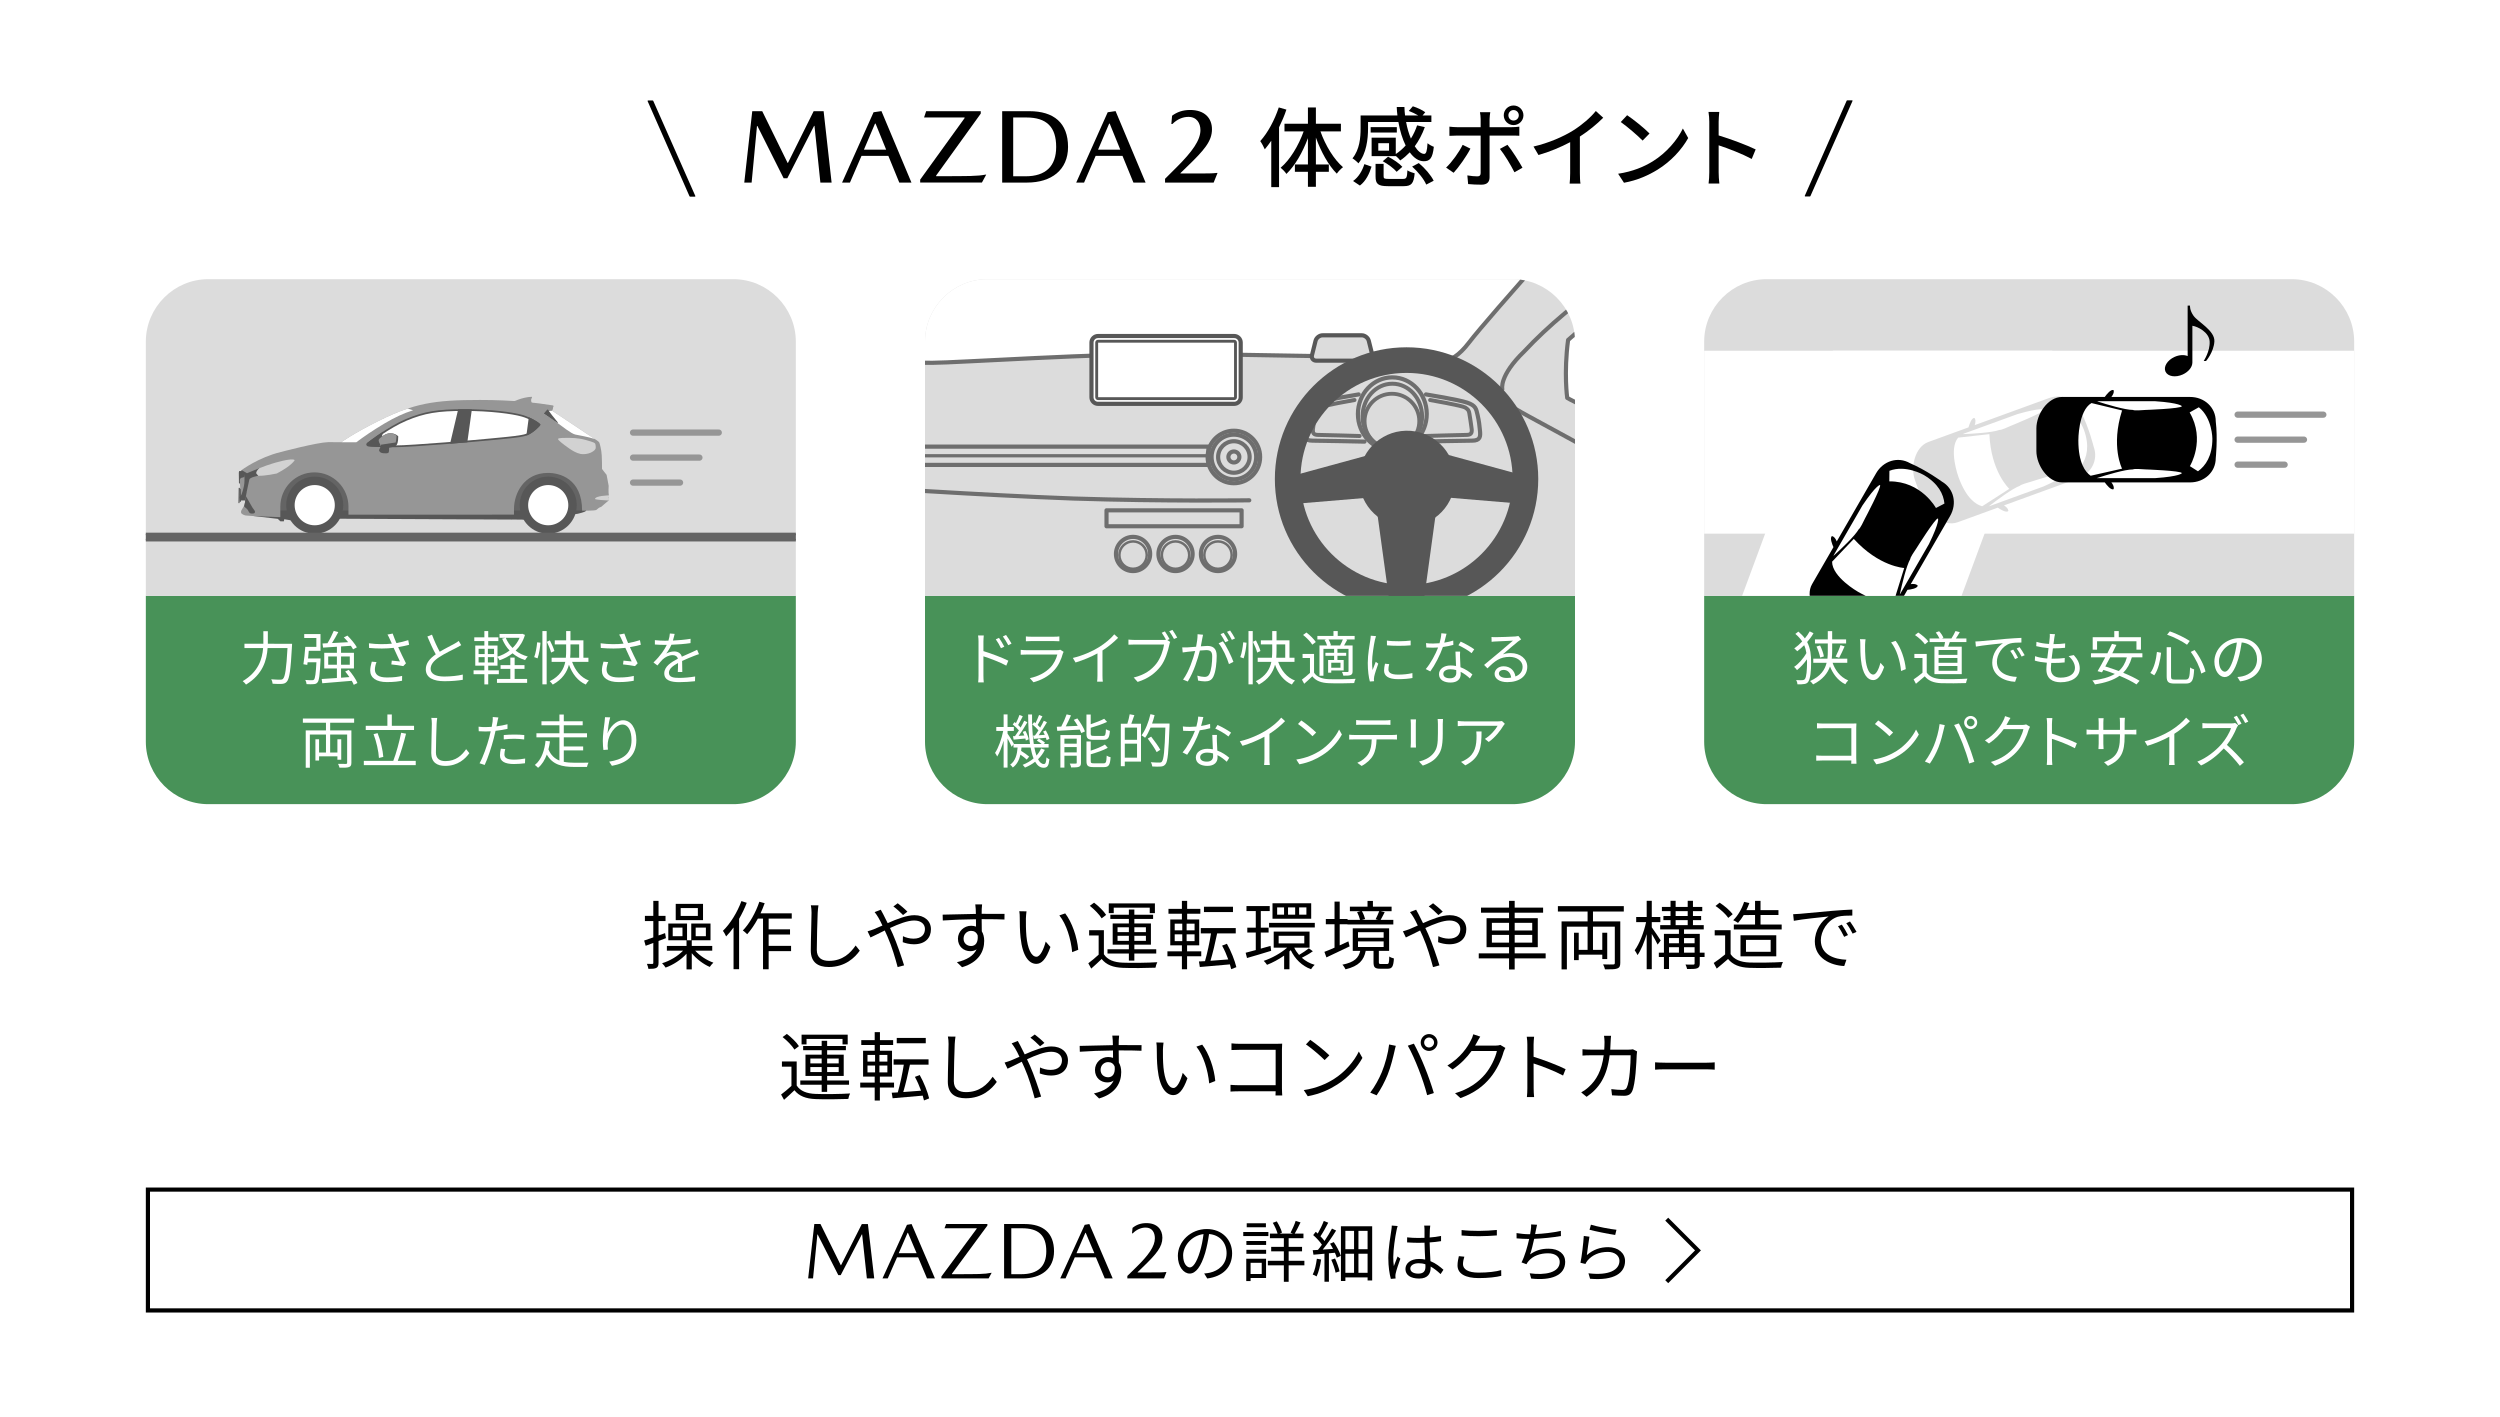 <?xml version="1.0" encoding="utf-8"?>
<!-- Generator: Adobe Illustrator 27.2.0, SVG Export Plug-In . SVG Version: 6.00 Build 0)  -->
<svg version="1.1" id="_レイヤー_1" xmlns="http://www.w3.org/2000/svg" xmlns:xlink="http://www.w3.org/1999/xlink" x="0px"
	 y="0px" width="600px" height="340px" viewBox="0 0 600 340" enable-background="new 0 0 600 340" xml:space="preserve">
<g>
	<rect y="0" fill="#FFFFFF" width="600" height="340"/>
	<g>
		<defs>
			<path id="SVGID_1_" d="M565,82c0-8.25-6.75-15-15-15H424c-8.25,0-15,6.75-15,15v96c0,8.25,6.75,15,15,15h126
				c8.25,0,15-6.75,15-15V82z"/>
		</defs>
		<clipPath id="SVGID_00000036934155831922203380000006434765807035784327_">
			<use xlink:href="#SVGID_1_"  overflow="visible"/>
		</clipPath>
		<g clip-path="url(#SVGID_00000036934155831922203380000006434765807035784327_)">
			<rect x="409" y="143" fill="#489258" width="156" height="50"/>
			<g>
				<g>
					<path fill="#FFFFFF" d="M435.242,151.984c-0.406,0.714-0.938,1.428-1.526,2.1c0.812,1.554,0.952,3.192,0.952,4.9
						c0,2.058-0.154,3.892-0.728,4.704c-0.21,0.252-0.476,0.405-0.826,0.462c-0.504,0.098-1.12,0.111-1.722,0.084
						c-0.014-0.351-0.126-0.714-0.308-1.022c0.7,0.057,1.288,0.057,1.61,0.015c0.224-0.028,0.364-0.099,0.49-0.267
						c0.364-0.476,0.504-2.128,0.504-3.99c0-0.252,0-0.489-0.014-0.741c-0.7,1.021-1.596,1.974-2.394,2.59
						c-0.168-0.238-0.462-0.588-0.7-0.771c1.064-0.686,2.282-2.058,2.954-3.317c-0.098-0.645-0.252-1.274-0.532-1.891
						c-0.532,0.532-1.092,1.022-1.666,1.456c-0.154-0.21-0.49-0.504-0.714-0.672c0.658-0.462,1.316-1.036,1.904-1.68
						c-0.406-0.616-0.938-1.218-1.638-1.807l0.714-0.56c0.644,0.532,1.162,1.078,1.568,1.638c0.462-0.56,0.868-1.147,1.162-1.693
						L435.242,151.984z M439.82,159.068c0.574,1.651,1.722,3.388,3.752,4.228c-0.224,0.21-0.546,0.63-0.7,0.924
						c-1.89-0.924-3.038-2.659-3.668-4.27c-0.574,1.61-1.722,3.15-4.06,4.312c-0.14-0.224-0.476-0.602-0.728-0.812
						c2.562-1.134,3.584-2.744,3.976-4.382h-3.206v-0.994h3.402c0.07-0.645,0.084-1.288,0.084-1.876v-1.764h-3.08v-0.98h3.08v-1.988
						h1.05v1.988h3.346v0.98h-3.346v1.764c0,0.602-0.028,1.231-0.098,1.876h3.724v0.994H439.82z M436.824,154.91
						c0.406,0.826,0.798,1.918,0.91,2.632l-0.896,0.267c-0.126-0.715-0.49-1.82-0.882-2.646L436.824,154.91z M440.548,157.598
						c0.392-0.742,0.91-1.933,1.162-2.772l0.994,0.308c-0.406,0.938-0.91,2.03-1.302,2.73L440.548,157.598z"/>
					<path fill="#FFFFFF" d="M447.618,154.77c-0.014,0.867,0,2.142,0.098,3.275c0.224,2.324,0.896,3.851,1.876,3.851
						c0.714,0,1.358-1.429,1.722-2.828l0.882,1.008c-0.826,2.352-1.68,3.15-2.632,3.15c-1.302,0-2.562-1.303-2.94-4.9
						c-0.14-1.204-0.154-2.884-0.154-3.696c0-0.321-0.014-0.896-0.084-1.231l1.344,0.027
						C447.674,153.761,447.632,154.406,447.618,154.77z M457.39,160.593l-1.134,0.448c-0.238-2.492-1.078-5.235-2.394-6.859
						l1.092-0.379C456.2,155.414,457.194,158.255,457.39,160.593z"/>
					<path fill="#FFFFFF" d="M462.416,161.406c0.658,1.021,1.876,1.498,3.486,1.568c1.526,0.056,4.634,0.014,6.272-0.099
						c-0.112,0.252-0.294,0.742-0.336,1.064c-1.526,0.056-4.396,0.084-5.936,0.027c-1.82-0.069-3.066-0.573-3.962-1.651
						c-0.672,0.588-1.372,1.189-2.114,1.792l-0.56-1.05c0.644-0.421,1.428-1.009,2.128-1.597v-3.542h-1.946v-0.979h2.968V161.406z
						 M461.982,154.644c-0.434-0.673-1.47-1.609-2.38-2.226l0.77-0.616c0.896,0.588,1.946,1.484,2.436,2.155L461.982,154.644z
						 M466.602,155.205c0.07-0.351,0.154-0.743,0.21-1.107h-3.71v-0.866h2.366c-0.182-0.435-0.532-0.994-0.882-1.429l0.798-0.308
						c0.434,0.448,0.868,1.105,1.036,1.582l-0.364,0.154h2.282c0.336-0.505,0.756-1.274,0.98-1.778l1.036,0.266
						c-0.294,0.519-0.644,1.078-0.952,1.513h2.534v0.866h-3.99c-0.126,0.378-0.266,0.771-0.392,1.107h3.262v6.592h-6.552v-6.592
						H466.602z M469.78,156h-4.522v1.164h4.522V156z M469.78,157.918h-4.522v1.15h4.522V157.918z M469.78,159.836h-4.522V161h4.522
						V159.836z"/>
					<path fill="#FFFFFF" d="M475.324,153.887c0.91-0.084,3.528-0.336,6.076-0.56c1.513-0.126,2.813-0.196,3.737-0.238v1.12
						c-0.797,0-2.002,0.015-2.715,0.225c-1.974,0.63-3.164,2.743-3.164,4.382c0,2.702,2.52,3.556,4.774,3.64l-0.406,1.176
						c-2.562-0.111-5.488-1.483-5.488-4.578c0-2.155,1.302-3.92,2.576-4.676c-1.218,0.141-4.998,0.504-6.496,0.812l-0.126-1.232
						C474.624,153.944,475.058,153.916,475.324,153.887z M484.327,157.85l-0.715,0.336c-0.322-0.672-0.729-1.4-1.148-1.975
						l0.714-0.308C483.501,156.366,484.032,157.234,484.327,157.85z M485.923,157.248l-0.729,0.336
						c-0.336-0.672-0.742-1.357-1.189-1.946l0.699-0.321C485.04,155.778,485.587,156.631,485.923,157.248z"/>
					<path fill="#FFFFFF" d="M497.71,157.219c0.952,1.051,1.429,2.017,1.429,3.206c0,2.059-1.862,3.318-4.593,3.318
						c-1.89,0-3.416-0.826-3.416-3.094c0-0.378,0.042-0.938,0.112-1.597c-1.036-0.084-2.044-0.237-2.884-0.504l0.056-1.063
						c0.91,0.322,1.946,0.49,2.926,0.56c0.099-0.812,0.211-1.68,0.309-2.492c-0.994-0.084-2.086-0.252-2.954-0.476l0.056-1.036
						c0.868,0.28,1.988,0.448,3.024,0.504c0.07-0.56,0.126-1.063,0.154-1.441c0.027-0.322,0.042-0.63,0.014-0.967l1.26,0.07
						c-0.098,0.378-0.14,0.658-0.182,0.966c-0.042,0.351-0.112,0.841-0.183,1.414c1.051,0,1.988-0.056,2.801-0.168l-0.028,1.05
						c-0.882,0.084-1.708,0.141-2.814,0.141h-0.098c-0.112,0.812-0.21,1.68-0.308,2.478h0.266c0.938,0,1.918-0.042,2.884-0.168
						l-0.027,1.064c-0.925,0.098-1.778,0.126-2.717,0.126c-0.168,0-0.336,0-0.504,0c-0.056,0.546-0.084,1.036-0.084,1.372
						c0,1.315,0.756,2.155,2.338,2.155c2.101,0,3.444-0.896,3.444-2.338c0-0.938-0.504-1.974-1.526-2.828L497.71,157.219z"/>
					<path fill="#FFFFFF" d="M511.64,157.766c-0.434,1.567-1.134,2.771-2.071,3.695c1.54,0.63,2.954,1.316,3.934,1.933l-0.756,0.867
						c-0.966-0.657-2.437-1.386-4.061-2.071c-1.483,1.063-3.443,1.68-5.894,2.071c-0.098-0.237-0.42-0.714-0.63-0.938
						c2.24-0.28,4.032-0.756,5.404-1.582c-0.925-0.364-1.862-0.7-2.744-0.966c-0.126,0.21-0.238,0.406-0.351,0.588l-1.05-0.28
						c0.532-0.882,1.19-2.086,1.834-3.317h-3.416v-0.98h3.935c0.392-0.798,0.783-1.568,1.105-2.254l1.064,0.238
						c-0.294,0.63-0.645,1.315-0.994,2.016h7.224v0.98H511.64z M503.297,155.917h-1.05v-2.981h5.18v-1.484h1.078v1.484h5.32v2.981
						h-1.078v-2.016h-9.45V155.917z M506.447,157.766c-0.393,0.756-0.798,1.512-1.177,2.184c1.036,0.308,2.143,0.686,3.234,1.092
						c0.924-0.812,1.568-1.876,1.946-3.275H506.447z"/>
					<path fill="#FFFFFF" d="M518.669,156.66c-0.224,1.876-0.658,4.074-1.651,5.418l-0.938-0.574c0.938-1.218,1.4-3.248,1.582-5.04
						L518.669,156.66z M521.049,155.33v7c0,0.645,0.154,0.771,0.925,0.771h2.575c0.841,0,0.967-0.505,1.078-2.927
						c0.238,0.21,0.672,0.406,0.966,0.477c-0.14,2.632-0.476,3.401-1.987,3.401h-2.716c-1.484,0-1.891-0.378-1.891-1.735v-6.986
						H521.049z M520.755,151.522c1.666,0.56,3.683,1.582,4.788,2.31l-0.658,0.91c-1.092-0.798-3.107-1.834-4.787-2.422
						L520.755,151.522z M526.691,156.001c1.246,1.582,2.296,3.696,2.632,5.166l-1.022,0.49c-0.321-1.456-1.344-3.626-2.52-5.194
						L526.691,156.001z"/>
					<path fill="#FFFFFF" d="M536.981,162.484c0.435-0.028,0.854-0.099,1.19-0.168c1.778-0.393,3.514-1.708,3.514-4.103
						c0-2.1-1.33-3.821-3.682-4.018c-0.183,1.288-0.448,2.688-0.826,3.99c-0.854,2.842-1.96,4.312-3.248,4.312
						c-1.232,0-2.478-1.428-2.478-3.71c0-3.01,2.688-5.642,6.075-5.642c3.248,0,5.32,2.296,5.32,5.096
						c0,2.912-1.918,4.858-5.222,5.292L536.981,162.484z M536.071,157.948c0.351-1.148,0.616-2.464,0.771-3.738
						c-2.66,0.336-4.284,2.618-4.284,4.48c0,1.75,0.812,2.52,1.414,2.52C534.588,161.209,535.357,160.286,536.071,157.948z"/>
					<path fill="#FFFFFF" d="M444.293,183.295c0.014-0.153,0.014-0.447,0.028-0.784h-6.846c-0.574,0-1.204,0.028-1.582,0.057v-1.26
						c0.364,0.027,0.966,0.069,1.554,0.069h6.874v-6.607h-6.706c-0.518,0-1.204,0.027-1.54,0.042v-1.246
						c0.462,0.056,1.078,0.084,1.526,0.084h6.902c0.336,0,0.756-0.015,1.036-0.028c-0.014,0.322-0.042,0.756-0.042,1.092v7.225
						c0,0.504,0.042,1.134,0.056,1.357H444.293z"/>
					<path fill="#FFFFFF" d="M455.171,180.244c2.156-1.358,3.864-3.43,4.676-5.152l0.672,1.19c-0.966,1.75-2.59,3.654-4.704,4.97
						c-1.4,0.896-3.164,1.75-5.502,2.185l-0.742-1.148C452.02,181.923,453.841,181.07,455.171,180.244z M454.344,175.806
						l-0.882,0.882c-0.7-0.729-2.45-2.227-3.486-2.927l0.798-0.854C451.768,173.566,453.56,175.022,454.344,175.806z"/>
					<path fill="#FFFFFF" d="M465.502,173.776l1.246,0.252c-0.084,0.308-0.196,0.714-0.252,1.021
						c-0.196,0.868-0.686,2.94-1.274,4.368c-0.518,1.288-1.274,2.73-2.058,3.851l-1.19-0.504c0.882-1.162,1.666-2.633,2.156-3.809
						C464.732,177.514,465.32,175.385,465.502,173.776z M468.988,174l1.134-0.378c0.56,1.008,1.456,2.94,2.044,4.424
						c0.574,1.387,1.316,3.528,1.68,4.788l-1.246,0.406c-0.35-1.428-0.994-3.318-1.582-4.816
						C470.458,176.982,469.604,175.036,468.988,174z M472.95,171.83c0.868,0,1.582,0.714,1.582,1.582s-0.714,1.568-1.582,1.568
						c-0.854,0-1.554-0.7-1.554-1.568S472.096,171.83,472.95,171.83z M472.95,174.335c0.518,0,0.938-0.42,0.938-0.924
						s-0.42-0.938-0.938-0.938c-0.504,0-0.91,0.434-0.91,0.938S472.446,174.335,472.95,174.335z"/>
					<path fill="#FFFFFF" d="M487.203,174.419c-0.112,0.196-0.252,0.519-0.336,0.742c-0.378,1.4-1.232,3.304-2.479,4.816
						c-1.273,1.554-2.939,2.842-5.572,3.808l-1.008-0.91c2.562-0.756,4.312-2.03,5.586-3.514c1.092-1.288,1.945-3.094,2.226-4.368
						h-4.732c-0.84,1.176-2.016,2.422-3.542,3.444l-0.966-0.729c2.422-1.441,3.794-3.472,4.396-4.731
						c0.154-0.238,0.35-0.742,0.434-1.106l1.302,0.435c-0.238,0.363-0.49,0.825-0.63,1.092c-0.098,0.195-0.21,0.392-0.336,0.588
						h3.809c0.378,0,0.686-0.042,0.909-0.126L487.203,174.419z"/>
					<path fill="#FFFFFF" d="M497.968,179.572c-1.525-0.826-3.948-1.764-5.502-2.254l0.014,4.62c0,0.447,0.028,1.189,0.084,1.651
						h-1.344c0.057-0.447,0.084-1.134,0.084-1.651v-8.148c0-0.392-0.027-1.021-0.111-1.456h1.371
						c-0.042,0.435-0.098,1.036-0.098,1.456v2.282c1.848,0.56,4.494,1.568,5.979,2.31L497.968,179.572z"/>
					<path fill="#FFFFFF" d="M511.451,175.175c0.616,0,1.092-0.042,1.273-0.069v1.176c-0.14-0.014-0.657-0.042-1.273-0.042h-1.54
						v0.49c0,3.737-0.798,5.655-4.004,7.084l-0.938-0.882c2.548-0.98,3.822-2.185,3.822-6.104v-0.588h-3.99v2.268
						c0,0.519,0.042,1.135,0.057,1.274h-1.232c0.014-0.14,0.056-0.742,0.056-1.274v-2.268h-1.498c-0.615,0-1.245,0.042-1.413,0.056
						v-1.218c0.126,0.028,0.812,0.098,1.413,0.098h1.498v-1.792c0-0.447-0.042-0.882-0.056-1.021h1.246
						c-0.014,0.14-0.07,0.532-0.07,1.021v1.792h3.99v-1.75c0-0.546-0.042-1.008-0.07-1.147h1.261c-0.015,0.14-0.07,0.602-0.07,1.147
						v1.75H511.451z"/>
					<path fill="#FFFFFF" d="M525.591,173.076c-0.966,0.98-2.31,2.128-3.752,3.038v5.992c0,0.531,0.028,1.218,0.084,1.498h-1.372
						c0.042-0.267,0.084-0.967,0.084-1.498v-5.292c-1.498,0.826-3.43,1.638-5.264,2.184l-0.644-1.092
						c2.338-0.546,4.718-1.61,6.258-2.576c1.428-0.882,2.897-2.1,3.682-3.094L525.591,173.076z"/>
					<path fill="#FFFFFF" d="M537.156,174.056c-0.084,0.111-0.266,0.42-0.35,0.602c-0.477,1.218-1.358,2.856-2.353,4.116
						c1.471,1.26,3.179,3.08,4.088,4.172l-0.979,0.854c-0.938-1.246-2.422-2.884-3.851-4.172c-1.498,1.624-3.388,3.15-5.46,4.088
						l-0.896-0.924c2.254-0.882,4.326-2.548,5.768-4.158c0.952-1.077,1.975-2.743,2.324-3.905h-5.46c-0.49,0-1.26,0.056-1.414,0.069
						v-1.26c0.196,0.028,0.994,0.084,1.414,0.084h5.404c0.462,0,0.826-0.042,1.05-0.112L537.156,174.056z M537.212,174.028
						c-0.279-0.561-0.741-1.386-1.119-1.933l0.741-0.321c0.351,0.518,0.868,1.372,1.135,1.918L537.212,174.028z M538.416,171.284
						c0.378,0.518,0.91,1.386,1.177,1.904l-0.757,0.336c-0.308-0.603-0.77-1.4-1.147-1.918L538.416,171.284z"/>
				</g>
			</g>
			<rect x="409" y="67" fill="#DCDCDC" width="156" height="76"/>
			<rect x="409" y="84.17" fill="#FFFFFF" width="156" height="43.913"/>
			<g>
				
					<line fill="none" stroke="#969696" stroke-width="1.5" stroke-linecap="round" stroke-linejoin="round" stroke-miterlimit="10" x1="557.6" y1="99.518" x2="537.028" y2="99.518"/>
				
					<line fill="none" stroke="#969696" stroke-width="1.5" stroke-linecap="round" stroke-linejoin="round" stroke-miterlimit="10" x1="552.954" y1="105.518" x2="537.028" y2="105.518"/>
				
					<line fill="none" stroke="#969696" stroke-width="1.5" stroke-linecap="round" stroke-linejoin="round" stroke-miterlimit="10" x1="548.309" y1="111.518" x2="537.028" y2="111.518"/>
			</g>
			<path d="M526.461,75.81c-0.998-1.412-0.856-2.472-0.856-2.472h-0.57v6.945h0.003v5.172c-0.84-0.356-2.028-0.308-3.168,0.214
				c-1.736,0.794-2.695,2.379-2.143,3.54c0.552,1.161,2.406,1.458,4.142,0.664c1.393-0.638,2.285-1.784,2.297-2.813h0.005v-8.873
				c1.302,0.188,4.009,1.56,4.142,3.744c0.143,2.354-1.426,4.708-1.426,4.708h0.57c0,0,1.854-2.119,1.997-4.708
				C531.595,79.341,527.459,77.222,526.461,75.81z"/>
			<polygon fill="#FFFFFF" points="492.553,84.17 470.768,143 418.108,143 439.893,84.17 			"/>
			<path fill="#DCDCDC" d="M499.472,98.947c-1.156-3.177-4.597-4.541-7.774-3.385l-17.767,6.467
				c0.422-1.279-0.055-1.712-0.055-1.712c-0.702-0.102-1.245,1.581-1.433,2.253l-9.644,3.51c-3.177,1.156-4.357,6.002-3.201,9.179
				l1.863,5.117c1.156,3.177,5.175,6.13,8.352,4.974l9.65-3.512c0.582,0.397,2.068,1.327,2.538,0.799c0,0,0.087-0.635-1.049-1.341
				l17.76-6.464c3.177-1.156,4.935-4.413,3.779-7.59C502.491,107.242,501.396,102.746,499.472,98.947z M470.056,114.542
				c0,0-2.476-6.679-0.109-9.506l7.508-0.844c0.361,9.057,4.778,13.128,4.778,13.128l-6.503,4.181
				C474.254,121.116,471.917,119.653,470.056,114.542z M490.496,116.731l-13.202,4.805c1.924-1.494,5.646-4.282,7.481-4.95
				c0,0-0.057-0.235,2.786-1.014c0,0,8.216-2.671,8.534-2.149C496.095,113.423,496.014,114.277,490.496,116.731z M482.68,102.162
				c-2.679,1.23-2.786,1.014-2.786,1.014c-1.806,0.657-6.336,0.917-8.799,1.012c0.087-0.04,0.158-0.094,0.251-0.128l12.838-4.673
				c5.804-1.667,6.414-1.065,6.414-1.065C490.691,98.927,482.68,102.162,482.68,102.162z M499.568,111.683l-2.245-0.494
				c0,0,1.473-7.172-4.466-12.093l1.649-1.924c3.939,1.332,5.633,5.974,5.633,5.974C501.568,107.07,500.831,109.826,499.568,111.683
				z"/>
			<g>
				<defs>
					<polygon id="SVGID_00000098921679616577154310000017315004515317666226_" points="492.553,84.17 470.768,143 418.108,143 
						439.893,84.17 					"/>
				</defs>
				<clipPath id="SVGID_00000058578437632302127170000016705977985909750194_">
					<use xlink:href="#SVGID_00000098921679616577154310000017315004515317666226_"  overflow="visible"/>
				</clipPath>
				<path clip-path="url(#SVGID_00000058578437632302127170000016705977985909750194_)" d="M466.049,115.576
					c0,0-3.728-2.74-7.645-4.413c-2.928-1.69-6.44-0.524-8.131,2.404l-9.453,16.374c-0.499-1.251-1.143-1.276-1.143-1.276
					c-0.604,0.373,0.062,2.012,0.35,2.647l-5.132,8.889c-1.69,2.928,0.52,7.398,3.448,9.089l4.716,2.723
					c2.928,1.69,7.905,1.37,9.595-1.558l5.135-8.894c0.701-0.07,2.437-0.313,2.458-1.019c0,0-0.342-0.542-1.665-0.353l9.45-16.368
					C469.723,120.891,468.977,117.266,466.049,115.576z M440.146,133.158l6.831-11.832c3.375-5.008,4.229-4.939,4.229-4.939
					c0.459,0.404-3.598,8.031-3.598,8.031c-1.261,2.664-1.482,2.568-1.482,2.568c-0.961,1.665-4.264,4.775-6.09,6.431
					C440.077,133.331,440.096,133.244,440.146,133.158z M445.895,142.016c0,0-6.189-3.525-6.193-7.212l5.209-5.473
					c6.098,6.706,12.099,6.985,12.099,6.985l-2.294,7.383C453.337,144.354,450.606,144.736,445.895,142.016z M462.959,130.555
					l-7.024,12.167c0.513-2.381,1.573-6.91,2.549-8.6c0,0-0.194-0.143,1.482-2.568c0,0,4.577-7.328,5.156-7.132
					C465.122,124.422,465.609,125.128,462.959,130.555z M464.628,121.921c0,0-3.482-6.441-11.194-6.394l0.026-2.534
					c3.874-1.511,8.155,0.955,8.155,0.955c3.617,2.088,4.824,4.673,5.05,6.907L464.628,121.921z"/>
			</g>
			<g>
				<defs>
					<rect id="SVGID_00000070830258874427043190000008250828852186689211_" x="409" y="67" width="156" height="76"/>
				</defs>
				<clipPath id="SVGID_00000009587881392206235490000017635662791411676548_">
					<use xlink:href="#SVGID_00000070830258874427043190000008250828852186689211_"  overflow="visible"/>
				</clipPath>
			</g>
		</g>
		<path clip-path="url(#SVGID_00000036934155831922203380000006434765807035784327_)" d="M531.779,101.109
			c0-3.381-2.766-5.84-6.147-5.84h-18.907c0.834-1.057,0.533-1.627,0.533-1.627c-0.625-0.337-1.711,1.06-2.118,1.627h-10.263
			c-3.381,0-6.147,4.149-6.147,7.53v5.446c0,3.381,2.766,7.53,6.147,7.53h10.27c0.411,0.572,1.489,1.954,2.112,1.619
			c0,0,0.299-0.567-0.527-1.619h18.9c3.381,0,6.147-2.459,6.147-5.84C531.779,109.936,532.287,105.337,531.779,101.109z
			 M498.804,105.702c0,0-0.042-7.123,3.149-8.97l7.344,1.774c-2.758,8.634,0,13.971,0,13.971l-7.541,1.705
			C500.5,113.316,498.804,111.142,498.804,105.702z M517.262,114.75h-14.049c2.319-0.746,6.77-2.093,8.722-2.093
			c0,0,0.027-0.24,2.965,0c0,0,8.634,0.3,8.754,0.899C523.654,113.557,523.287,114.331,517.262,114.75z M514.9,98.387
			c-2.938,0.24-2.965,0-2.965,0c-1.922,0-6.268-1.305-8.615-2.058c0.095-0.008,0.18-0.035,0.28-0.035h13.662
			c6.024,0.419,6.392,1.193,6.392,1.193C523.534,98.087,514.9,98.387,514.9,98.387z M527.513,113.11l-1.941-1.232
			c0,0,3.837-6.236-0.06-12.891l2.208-1.244c3.246,2.599,3.25,7.54,3.25,7.54C530.971,109.459,529.335,111.796,527.513,113.11z"/>
	</g>
	<g>
		<defs>
			<path id="SVGID_00000075145643132288733110000014787177663358534793_" d="M191,82c0-8.25-6.75-15-15-15H50c-8.25,0-15,6.75-15,15
				v96c0,8.25,6.75,15,15,15h126c8.25,0,15-6.75,15-15V82z"/>
		</defs>
		<clipPath id="SVGID_00000146470030427944491860000011571595491184167309_">
			<use xlink:href="#SVGID_00000075145643132288733110000014787177663358534793_"  overflow="visible"/>
		</clipPath>
		<g clip-path="url(#SVGID_00000146470030427944491860000011571595491184167309_)">
			<rect x="35" y="143" fill="#489258" width="156" height="50"/>
			<g>
				<g>
					<path fill="#FFFFFF" d="M70.103,154.503c0,0-0.014,0.393-0.028,0.546c-0.308,5.74-0.602,7.826-1.218,8.526
						c-0.322,0.392-0.658,0.504-1.19,0.56c-0.49,0.042-1.386,0.015-2.24-0.042c-0.014-0.308-0.14-0.756-0.35-1.063
						c0.952,0.084,1.848,0.098,2.198,0.098c0.294,0,0.476-0.042,0.644-0.21c0.504-0.476,0.812-2.45,1.078-7.378h-4.774
						c-0.196,2.898-1.12,6.286-5.18,8.764c-0.168-0.252-0.546-0.657-0.798-0.825c3.794-2.254,4.69-5.32,4.9-7.938h-4.48v-1.036
						h4.536c0-0.21,0-0.405,0-0.602v-2.422h1.078v2.422c0,0.196,0,0.392,0,0.602H70.103z"/>
					<path fill="#FFFFFF" d="M76.936,158.033c0,0,0,0.308-0.014,0.461c-0.182,3.528-0.322,4.831-0.728,5.292
						c-0.238,0.293-0.49,0.377-0.896,0.405c-0.378,0.042-1.036,0.042-1.722,0c-0.028-0.308-0.14-0.727-0.308-1.007
						c0.7,0.07,1.358,0.07,1.61,0.07c0.238,0,0.378-0.028,0.49-0.154c0.252-0.279,0.434-1.372,0.574-4.159h-2.114
						c-0.028,0.225-0.056,0.435-0.084,0.631l-0.924-0.154c0.168-1.077,0.364-2.856,0.448-4.171h2.66v-2.13h-2.912v-0.937h3.906
						v4.003h-2.814c-0.042,0.616-0.112,1.246-0.168,1.85H76.936z M84.902,164.359c-0.112-0.28-0.28-0.615-0.476-0.965
						c-2.562,0.224-5.25,0.434-7.084,0.587l-0.14-1.021c0.98-0.056,2.254-0.14,3.654-0.238v-2.297h-3.038v-3.752h3.038v-1.456
						c-1.232,0.084-2.38,0.154-3.318,0.21l-0.14-0.993l1.19-0.057c0.546-0.868,1.148-2.071,1.512-2.967l1.092,0.294
						c-0.448,0.854-1.008,1.833-1.512,2.631c1.19-0.056,2.534-0.126,3.878-0.21c-0.336-0.406-0.686-0.812-1.036-1.162l0.854-0.42
						c0.868,0.84,1.834,2.017,2.268,2.814l-0.91,0.49c-0.126-0.253-0.308-0.547-0.532-0.854c-0.784,0.056-1.582,0.112-2.352,0.154
						v1.525h3.094v3.752H81.85v2.228l2.002-0.154c-0.308-0.462-0.672-0.925-1.008-1.331l0.84-0.405c0.84,0.966,1.75,2.269,2.1,3.163
						L84.902,164.359z M80.856,159.543v-1.987H78.77v1.987H80.856z M81.85,157.556v1.987h2.1v-1.987H81.85z"/>
					<path fill="#FFFFFF" d="M98.188,154.742c-0.854,0.224-1.764,0.434-2.618,0.574c0.504,1.105,1.26,2.716,1.862,3.878
						l-0.644,0.672c-0.602-0.126-1.974-0.322-2.87-0.406l0.112-0.91c0.532,0.042,1.498,0.154,1.96,0.196
						c-0.392-0.854-1.092-2.296-1.512-3.262c-1.792,0.21-3.78,0.21-5.894,0.027l-0.042-1.119c2.016,0.266,3.906,0.252,5.502,0.084
						l-0.462-1.022c-0.238-0.518-0.364-0.784-0.588-1.162l1.246-0.238c0.336,0.925,0.588,1.54,0.896,2.282
						c0.952-0.168,1.89-0.392,2.842-0.7L98.188,154.742z M90.362,158.9c-0.224,0.532-0.392,1.33-0.392,1.75
						c0,1.218,0.826,1.945,2.898,1.945c1.834,0,2.66-0.168,3.64-0.378l-0.014,1.162c-0.868,0.154-1.806,0.322-3.64,0.322
						c-2.576,0-4.004-1.036-4.004-2.772c0-0.602,0.154-1.371,0.378-2.128L90.362,158.9z"/>
					<path fill="#FFFFFF" d="M110.69,154.839c-0.309,0.196-0.658,0.378-1.064,0.588c-0.924,0.477-2.856,1.387-4.214,2.282
						c-1.288,0.84-2.058,1.75-2.058,2.8c0,1.148,1.092,1.862,3.276,1.862c1.512,0,3.36-0.196,4.438-0.476v1.26
						c-1.05,0.182-2.646,0.336-4.382,0.336c-2.604,0-4.494-0.784-4.494-2.856c0-1.428,0.91-2.562,2.394-3.598
						c-0.644-1.134-1.372-2.758-2.016-4.27l1.106-0.448c0.56,1.512,1.26,3.01,1.862,4.102c1.302-0.784,2.8-1.512,3.556-1.945
						c0.406-0.225,0.7-0.406,0.994-0.658L110.69,154.839z"/>
					<path fill="#FFFFFF" d="M117.173,161.811v2.45h-0.924v-2.45h-2.591v-0.923h2.591v-1.121h-2.185v-4.843h2.185v-1.065h-2.423
						v-0.895h2.423v-1.512h0.924v1.512h2.436v0.895h-2.436v1.065h2.226v2.674c1.022-0.309,2.03-0.812,2.898-1.471
						c-0.756-0.798-1.358-1.763-1.792-2.842l0.77-0.21h-1.386v-0.924h5.278l0.182-0.042l0.644,0.266
						c-0.462,1.555-1.245,2.801-2.239,3.779c0.826,0.645,1.806,1.121,2.912,1.415c-0.21,0.21-0.505,0.588-0.645,0.854
						c-1.147-0.351-2.156-0.91-3.01-1.625c-0.938,0.742-2.002,1.289-3.122,1.667c-0.112-0.238-0.308-0.546-0.49-0.771v2.071h-2.226
						v1.121h2.548v0.923H117.173z M114.862,156.968h1.456v-1.262h-1.456V156.968z M114.862,158.985h1.456v-1.276h-1.456V158.985z
						 M118.572,155.707h-1.483v1.262h1.483V155.707z M118.572,157.708h-1.483v1.276h1.483V157.708z M123.514,162.946h2.996v0.938
						h-7.238v-0.938h3.206v-2.422h-2.338v-0.896h2.338v-1.806h1.036v1.806h2.366v0.896h-2.366V162.946z M121.386,153.076
						c0.378,0.91,0.924,1.736,1.624,2.436c0.714-0.685,1.302-1.497,1.694-2.436H121.386z"/>
					<path fill="#FFFFFF" d="M128.204,157.709c0.363-0.91,0.616-2.436,0.714-3.556l0.798,0.098c-0.084,1.134-0.336,2.73-0.7,3.752
						L128.204,157.709z M130.177,151.452h1.022v12.782h-1.022V151.452z M132.263,156.618c-0.154-0.672-0.616-1.764-1.021-2.59
						l0.728-0.336c0.435,0.826,0.91,1.903,1.078,2.548L132.263,156.618z M137.303,158.843c0.742,2.072,2.086,3.767,4.032,4.48
						c-0.252,0.224-0.574,0.658-0.742,0.966c-1.946-0.854-3.248-2.576-4.046-4.76c-0.462,1.75-1.54,3.486-3.878,4.773
						c-0.154-0.224-0.49-0.602-0.729-0.812c2.45-1.218,3.374-2.94,3.725-4.648h-3.276v-0.993h3.416c0.057-0.603,0.07-1.19,0.07-1.75
						v-1.442h-2.73v-0.98h2.73v-2.226h1.036v2.226h3.107v4.173h1.204v0.993H137.303z M136.912,156.1c0,0.56-0.015,1.147-0.07,1.75
						h2.156v-3.192h-2.086V156.1z"/>
					<path fill="#FFFFFF" d="M153.796,154.742c-0.854,0.224-1.764,0.434-2.618,0.574c0.505,1.105,1.261,2.716,1.862,3.878
						l-0.644,0.672c-0.603-0.126-1.975-0.322-2.87-0.406l0.111-0.91c0.532,0.042,1.498,0.154,1.961,0.196
						c-0.393-0.854-1.093-2.296-1.513-3.262c-1.792,0.21-3.78,0.21-5.894,0.027l-0.042-1.119c2.016,0.266,3.905,0.252,5.502,0.084
						l-0.462-1.022c-0.238-0.518-0.364-0.784-0.588-1.162l1.246-0.238c0.336,0.925,0.588,1.54,0.896,2.282
						c0.952-0.168,1.89-0.392,2.842-0.7L153.796,154.742z M145.969,158.9c-0.224,0.532-0.392,1.33-0.392,1.75
						c0,1.218,0.826,1.945,2.898,1.945c1.834,0,2.659-0.168,3.64-0.378l-0.014,1.162c-0.868,0.154-1.807,0.322-3.641,0.322
						c-2.576,0-4.004-1.036-4.004-2.772c0-0.602,0.154-1.371,0.378-2.128L145.969,158.9z"/>
					<path fill="#FFFFFF" d="M162.673,161.28c0.042-0.532,0.056-1.428,0.056-2.156c-1.288,0.7-2.184,1.414-2.184,2.324
						c0,1.092,1.078,1.246,2.506,1.246c1.078,0,2.562-0.126,3.78-0.336l-0.028,1.134c-1.05,0.126-2.59,0.224-3.794,0.224
						c-1.988,0-3.584-0.42-3.584-2.113c0-1.639,1.652-2.675,3.262-3.515c-0.14-0.573-0.644-0.854-1.246-0.854
						c-0.909,0-1.75,0.448-2.394,1.021c-0.392,0.378-0.784,0.896-1.26,1.456l-0.952-0.714c1.764-1.708,2.674-3.136,3.192-4.228
						h-0.574c-0.588,0-1.526-0.028-2.282-0.084v-1.051c0.742,0.084,1.708,0.141,2.338,0.141c0.294,0,0.588,0,0.91-0.015
						c0.196-0.615,0.322-1.245,0.35-1.722l1.148,0.098c-0.098,0.393-0.224,0.967-0.42,1.597c1.414-0.07,2.926-0.196,4.242-0.42
						l-0.015,1.036c-1.372,0.21-3.08,0.336-4.592,0.392c-0.308,0.714-0.742,1.484-1.246,2.128c0.504-0.322,1.302-0.518,1.918-0.518
						c0.896,0,1.624,0.434,1.834,1.26c0.952-0.448,1.792-0.784,2.521-1.12c0.42-0.182,0.756-0.35,1.147-0.546l0.448,1.05
						c-0.35,0.098-0.854,0.294-1.218,0.434c-0.784,0.309-1.778,0.715-2.828,1.204c0.014,0.799,0.028,1.975,0.042,2.646H162.673z"/>
					<path fill="#FFFFFF" d="M79.238,173.453v1.85h5.096v7.742c0,0.602-0.14,0.895-0.573,1.049c-0.447,0.168-1.19,0.168-2.282,0.153
						c-0.056-0.251-0.209-0.671-0.35-0.922c0.839,0.027,1.638,0.027,1.89,0.014c0.238-0.014,0.294-0.084,0.294-0.294v-6.764h-4.076
						v4.328h1.738v-3.193h0.922v4.914h-0.922v-0.812h-4.398v1.009h-0.88v-5.11h0.88v3.193h1.654v-4.328h-3.866v7.98h-0.992v-8.959
						h4.858v-1.85h-5.544v-1.006h12.304v1.006H79.238z"/>
					<path fill="#FFFFFF" d="M99.777,182.61v1.021h-12.46v-1.021h7.07c0.7-1.792,1.484-4.69,1.89-6.748l1.176,0.224
						c-0.532,2.128-1.316,4.76-1.988,6.524H99.777z M99.371,175.204H87.779v-1.008h5.194v-2.73h1.064v2.73h5.334V175.204z
						 M90.943,181.91c-0.07-1.54-0.602-3.906-1.288-5.712l0.966-0.252c0.742,1.834,1.26,4.144,1.372,5.712L90.943,181.91z"/>
					<path fill="#FFFFFF" d="M104.929,172.306c-0.07,0.447-0.112,0.938-0.14,1.386c-0.056,1.567-0.168,4.844-0.168,6.916
						c0,1.525,0.98,2.058,2.268,2.058c2.547,0,3.991-1.428,4.985-2.87l0.77,0.966c-0.938,1.316-2.73,3.053-5.782,3.053
						c-1.988,0-3.36-0.84-3.36-3.095c0-2.058,0.14-5.558,0.14-7.027c0-0.504-0.042-0.994-0.126-1.4L104.929,172.306z"/>
					<path fill="#FFFFFF" d="M121.799,174.923c-0.91,0.21-1.904,0.364-2.87,0.477c-0.126,0.602-0.28,1.246-0.434,1.834
						c-0.504,1.987-1.442,4.844-2.17,6.355l-1.232-0.405c0.826-1.429,1.806-4.242,2.324-6.202c0.126-0.462,0.237-0.966,0.35-1.471
						c-0.448,0.028-0.868,0.042-1.26,0.042c-0.616,0-1.12-0.027-1.61-0.056l-0.042-1.092c0.658,0.084,1.162,0.098,1.666,0.098
						c0.462,0,0.952-0.027,1.484-0.056c0.098-0.504,0.168-0.938,0.21-1.218c0.042-0.393,0.07-0.854,0.042-1.148l1.358,0.112
						c-0.099,0.308-0.196,0.826-0.253,1.105l-0.21,1.022c0.896-0.112,1.807-0.28,2.646-0.504V174.923z M121.253,179.782
						c-0.126,0.462-0.196,0.896-0.196,1.246c0,0.658,0.309,1.288,2.282,1.288c0.896,0,1.862-0.112,2.702-0.267l-0.042,1.135
						c-0.742,0.098-1.666,0.182-2.674,0.182c-2.185,0-3.332-0.672-3.332-2.044c0-0.532,0.084-1.05,0.21-1.638L121.253,179.782z
						 M120.902,176.408c0.729-0.07,1.639-0.112,2.534-0.112c0.798,0,1.652,0.028,2.395,0.112l-0.028,1.063
						c-0.7-0.084-1.526-0.168-2.338-0.168c-0.868,0-1.708,0.057-2.562,0.154V176.408z"/>
					<path fill="#FFFFFF" d="M135.309,182.834c0.798,0.168,1.68,0.224,2.604,0.224c0.462,0.015,2.73,0,3.332-0.014
						c-0.14,0.252-0.322,0.727-0.378,1.021h-2.996c-2.981,0-5.235-0.518-6.636-2.968c-0.462,1.247-1.134,2.395-2.1,3.178
						c-0.183-0.196-0.561-0.531-0.771-0.686c1.68-1.301,2.353-3.738,2.562-5.796l1.063,0.14c-0.084,0.631-0.21,1.275-0.364,1.918
						c0.589,1.4,1.498,2.227,2.633,2.675v-5.559h-5.517v-0.979h5.517v-1.92h-4.312v-0.964h4.312v-1.624h1.05v1.624h4.536v0.964
						h-4.536v1.92h5.571v0.979h-5.571v2.186h4.647v0.95h-4.647V182.834z"/>
					<path fill="#FFFFFF" d="M146.44,172.166c-0.294,1.022-0.561,2.884-0.645,3.851c0.546-1.429,2.002-3.15,3.752-3.15
						c1.849,0,3.178,1.848,3.178,4.76c0,3.851-2.422,5.544-5.865,6.174l-0.658-1.008c3.01-0.462,5.362-1.666,5.362-5.151
						c0-2.185-0.729-3.753-2.198-3.753c-1.723,0-3.318,2.507-3.486,4.326c-0.07,0.532-0.07,1.008,0.028,1.694l-1.092,0.084
						c-0.07-0.518-0.141-1.302-0.141-2.198c0-1.315,0.252-3.359,0.42-4.479c0.057-0.435,0.099-0.854,0.112-1.19L146.44,172.166z"/>
				</g>
			</g>
			<rect x="35" y="67" fill="#DCDCDC" width="156" height="76"/>
			<g>
				<g>
					<path fill="#575757" d="M140.703,122.562c0,0-0.27,0.244-0.523,0.307c-0.255,0.063-1.344,0.485-2.106,0.525l-12.405,1.323
						l-2.42-0.03l-0.413,0.01l-41.274-0.201l-11.846,0.362l-1.499-0.241l-0.086,0.499h-0.839l-0.62-0.588l-5.749-0.668v-1.989
						h79.545L140.703,122.562z"/>
					<rect x="66.009" y="111.985" fill="#646464" width="18.743" height="10.523"/>
					<rect x="121.499" y="111.985" fill="#646464" width="18.743" height="10.523"/>
					<g>
						<path fill="#FFFFFF" d="M142.711,105.352c-1.591-0.511-3.902-0.911-4.63-1.061c-0.982-0.2-3.164-1.97-5.005-3.305
							c-1.84-1.335-4.77-3.062-4.929-3.179c-0.159-0.117-0.188-0.253-0.188-0.253v-0.905"/>
						<path fill="#969696" d="M122.979,96.494c0,0,2.374-1.202,4.624-1.264c0,0,0.164,0.037,0.029,0.286
							c0,0-0.384,0.436,0.031,1.255"/>
						<g>
							<path fill="#575757" d="M82.381,121.24c0,3.788-3.065,6.858-6.847,6.858c-3.782,0-6.847-3.07-6.847-6.858
								c0-3.787,3.065-6.857,6.847-6.857C79.316,114.383,82.381,117.453,82.381,121.24"/>
							<path fill="#FFFFFF" d="M80.355,121.24c0,2.667-2.159,4.829-4.821,4.829c-2.663,0-4.821-2.162-4.821-4.829
								c0-2.666,2.158-4.828,4.821-4.828C78.196,116.412,80.355,118.574,80.355,121.24z"/>
						</g>
						<g>
							<path fill="#575757" d="M138.419,121.24c0,3.788-3.065,6.858-6.847,6.858c-3.782,0-6.847-3.07-6.847-6.858
								c0-3.787,3.065-6.857,6.847-6.857C135.353,114.383,138.419,117.453,138.419,121.24"/>
							<path fill="#FFFFFF" d="M136.393,121.24c0,2.667-2.159,4.829-4.821,4.829c-2.663,0-4.821-2.162-4.821-4.829
								c0-2.666,2.158-4.828,4.821-4.828C134.234,116.412,136.393,118.574,136.393,121.24z"/>
						</g>
						<path fill="#969696" d="M146.079,116.589c0,0-0.1,1.638,0.048,2.298l-0.212,0.078l0.083,0.472
							c0.361,0.139,0.083,0.667,0.083,0.667l-1.779,1.529l-0.528,0.222l-0.683,0.544c-0.564,0.217-3.384,0.162-3.384,0.162
							c0-7.721-5.446-9.063-8.167-9.063c-5.897,0-8.164,5.041-8.187,8.616v1.399H83.631v-1.92c0-4.541-3.662-8.222-8.178-8.222
							c-4.517,0-8.177,3.681-8.177,8.222v2.521c0,0-7.606-0.254-8.294-0.392c-0.656-0.101-1.062-0.52-1.062-0.52
							c-0.103-0.211-0.132-0.541,0.101-0.861l0.59-0.985l0.448-1.829l-1.527-0.252l0.123-2.065l-0.062-1.11l-0.247-0.216l0.36-2.846
							l0.28,0.05v-0.273c0,0,4.046-3.034,9.41-4.329c0,0,8.693-2.312,11.406-2.374l3.096,0.023c0,0,2.976-2.136,8.787-5.032
							c8.675-4.323,13.478-5.114,24.522-5.114c7.895,0,13.833,0.697,17.521,1.319c0,0,0.119,0.063,0.072,0.206
							c-0.048,0.143-0.247,0.97-0.31,1.033l10.22,6.805c0,0,0.906,0.48,1.134,0.887c0.095,0.27,0.499,1.605,0.571,3.035
							c0.061,1.236,0.07,2.033,0.072,3.272c0.072,0.151,1.098,1.412,1.098,1.412L146.079,116.589z"/>
						<g>
							<path fill="#FFFFFF" d="M133.075,100.987c1.841,1.335,4.023,3.104,5.005,3.305c0.728,0.15,3.04,0.55,4.63,1.061l-10.22-6.805
								c0,0-0.943-0.13-1.996,0.716L133.075,100.987z"/>
						</g>
						<polygon fill="#575757" points="57.285,117.087 57.578,117.087 57.486,120.74 57.224,120.756 						"/>
						<polygon fill="#575757" points="57.486,117.303 57.778,117.318 57.84,120.416 57.47,120.416 						"/>
						<path fill="#575757" d="M58.663,114.472l-0.566,0.174c-0.576,0.054-0.519,0.65-0.519,0.65l0.015,0.805l-0.247-0.216
							l-0.031-2.466l0.092-0.37l0.298-0.01l0.945,0.468L58.663,114.472z"/>
						<g>
							<path fill="#575757" d="M62.293,112.344c-1.601,0.624-3.004,1.229-3.004,1.229l-1.303-0.758l-0.054,0.223h-0.226l0.329,0.473
								l0.493,0.185l0.144,0.832v0.956c-0.031,1.634-0.771,3.329-0.771,3.329l-0.37,0.462v0.555l0.308,0.031l1.387-1.911
								l0.617-2.867c0.133-0.542,2.127-0.894,2.127-0.894L62.293,112.344z"/>
						</g>
						<path fill="#D2D2D2" d="M65.455,111.23c-0.894,0.258-2.074,0.69-3.162,1.114c-0.83,0.608-0.811,1.239-0.811,1.239l0.489,0.606
							c1.628,0.067,4.47-0.555,4.47-0.555c3.699-1.942,4.285-3.206,4.285-3.206C70.11,109.781,65.455,111.23,65.455,111.23z"/>
						<g>
							<g>
								<path fill="#575757" d="M59.885,122.426l-0.781-2.507l-0.193,0.211l-0.301,1.228l-0.061,0.102
									C58.788,121.779,59.196,122.162,59.885,122.426z"/>
							</g>
							<path fill="#575757" d="M61.149,122.621l-0.596-0.863l-1.572-2.743c-0.152,0.165-0.139,0.749-0.139,1.171
								c0,0,0.245,1.439,0.348,1.686l-0.005,0c0,0,0.119,0.288,0.496,0.904l0.204,0.301c0.238,0.266,0.9,0.171,0.9,0.171
								C61.401,123.132,61.149,122.621,61.149,122.621z"/>
						</g>
						<polygon fill="#575757" points="58.842,120.118 57.727,120.118 57.532,119.276 59.227,117.95 						"/>
						<path fill="#575757" d="M88.085,106.337c0,0,4.951-3.92,9.33-5.763c4.379-1.844,7.637-2.373,14.027-2.373
							c6.391,0,11.637,0.72,13.922,1.377c2.285,0.657,4.337,2.066,4.337,2.342c0,0.276-1.798,2.056-3.289,2.596
							c-1.492,0.54-5.786,0.848-8.432,1.122c-2.645,0.276-19.168,1.696-23.316,1.696c-4.146,0-6.145-0.164-6.437-0.26
							C87.937,106.978,87.878,106.562,88.085,106.337z"/>
						<path fill="#FFFFFF" d="M94.664,106.911c-3.986,0-5.933-0.155-6.28-0.233c-0.002-0.014,0-0.032,0.004-0.045
							c0.488-0.381,5.125-3.961,9.19-5.672c4.259-1.793,7.498-2.34,13.863-2.34c6.233,0,11.526,0.705,13.806,1.36
							c1.847,0.531,3.479,1.556,3.951,1.97c-0.394,0.491-1.748,1.738-2.931,2.166c-1.145,0.415-4.165,0.7-6.592,0.93
							c-0.622,0.059-1.213,0.115-1.739,0.169C115.244,105.499,98.81,106.911,94.664,106.911z"/>
						<g>
							<path fill="#FFFFFF" d="M92.273,101.633c2.441-1.447,4.583-2.453,6.86-3.166l-1.282-0.418
								c-2.219,0.74-4.511,1.731-7.165,3.054c-5.811,2.896-8.787,5.032-8.787,5.032l3.603,0.014
								C87.039,104.993,89.349,103.367,92.273,101.633z"/>
						</g>
						<g>
							<path fill="#575757" d="M88.085,106.337c-0.207,0.225-0.149,0.641,0.142,0.736c0.189,0.062,1.105,0.153,2.855,0.209
								l0.865-3.694C89.724,105.04,88.085,106.337,88.085,106.337z"/>
						</g>
						<g>
							<path fill="#575757" d="M111.442,98.2c-0.513,0-1,0.005-1.475,0.012l-1.955,8.287c1.447-0.115,2.856-0.231,4.144-0.34
								l1.096-7.938C112.659,98.209,112.058,98.2,111.442,98.2z"/>
							<path fill="#575757" d="M126.913,100.142l-0.582,4.398c0.025-0.009,0.056-0.017,0.08-0.025
								c1.491-0.54,3.289-2.32,3.289-2.596C129.701,101.708,128.499,100.835,126.913,100.142z"/>
						</g>
						<path fill="#575757" d="M90.877,105.643c0,0.206,0.1,0.589,0.291,0.869c0.19,0.281,0.185,0.376,0.185,0.53
							c0,0.153-0.237,0.715-0.386,0.964c0,0,0.005,0.71,1.1,0.779c1.094,0.069,1.285-0.043,1.302-0.625c0.015-0.582,0-0.694,0-0.694
							s1.532-0.286,1.755-0.562c0.222-0.275,0.445-0.848,0.445-1.954V104.7c0,0-0.635-0.717-1.878-0.717
							c-0.566,0-1.153,0.209-1.751,0.611C91.342,104.996,90.877,105.398,90.877,105.643"/>
						<g>
							<path fill="#969696" d="M95.173,104.62c-0.099-0.191-0.507-0.414-0.803-0.556c-0.203-0.047-0.424-0.082-0.678-0.082
								c-0.566,0-1.153,0.209-1.751,0.611c-0.599,0.403-1.063,0.804-1.063,1.049c0,0.206,0.1,0.589,0.291,0.869
								c0.068,0.101,0.106,0.173,0.133,0.237l3.654-0.555C95.088,105.791,95.173,104.62,95.173,104.62z"/>
						</g>
					</g>
					<path fill="#D2D2D2" d="M135.792,105.094c1.309,0,2.873-0.04,4.84,0.516c1.967,0.557,2.091,0.696,2.202,0.855
						c0.112,0.159,0.191,0.945,0.112,1.176c-0.08,0.231-0.359,0.629-1.163,0.995c-0.803,0.366-1.623,0.366-1.999,0.366
						c-0.377,0-1.503-0.186-3.195-1.383c-1.692-1.197-2.661-1.976-2.661-2.266C133.927,105.063,135.681,105.094,135.792,105.094z"/>
					<g>
						<path fill="#D2D2D2" d="M142.802,119.771c0,0,0.049,0.186,3.259,0.351l0.02-0.017c0,0,0.278-0.528-0.083-0.667l-0.083-0.472
							l0.212-0.078C146.127,118.887,142.83,118.965,142.802,119.771z"/>
					</g>
					<g>
						<path fill="#969696" d="M132.491,98.547c0.063-0.063,0.262-0.89,0.31-1.033c0.018-0.054,0.009-0.093-0.005-0.126
							c-1.488,0.501-2.301,1.874-2.301,1.874C131.548,98.417,132.491,98.547,132.491,98.547z"/>
					</g>
					<path fill="#575757" d="M133.871,101.572c0.009-0.18-0.039-0.252-0.039-0.252s-0.747-0.946-1.298-1.605
						c-0.55-0.66-0.928-1.279-0.983-1.383c-0.056-0.103-0.218,0-0.218,0l-0.838,0.931"/>
				</g>
				
					<rect x="32.167" y="128.142" fill="#646464" stroke="#646464" stroke-width="0.606" stroke-miterlimit="10" width="168.553" height="1.507"/>
				<g>
					
						<line fill="none" stroke="#969696" stroke-width="1.5" stroke-linecap="round" stroke-linejoin="round" stroke-miterlimit="10" x1="172.503" y1="103.825" x2="151.931" y2="103.825"/>
					
						<line fill="none" stroke="#969696" stroke-width="1.5" stroke-linecap="round" stroke-linejoin="round" stroke-miterlimit="10" x1="167.858" y1="109.825" x2="151.931" y2="109.825"/>
					
						<line fill="none" stroke="#969696" stroke-width="1.5" stroke-linecap="round" stroke-linejoin="round" stroke-miterlimit="10" x1="163.212" y1="115.825" x2="151.931" y2="115.825"/>
				</g>
			</g>
			<g>
				<defs>
					<rect id="SVGID_00000181791602784742702740000013978040219596848526_" x="35" y="67" width="156" height="76"/>
				</defs>
				<clipPath id="SVGID_00000029740628417477303890000001195420982096671153_">
					<use xlink:href="#SVGID_00000181791602784742702740000013978040219596848526_"  overflow="visible"/>
				</clipPath>
			</g>
		</g>
	</g>
	<g>
		<defs>
			<path id="SVGID_00000030482114490533788730000010004008305423980457_" d="M378,82c0-8.25-6.75-15-15-15H237
				c-8.25,0-15,6.75-15,15v96c0,8.25,6.75,15,15,15h126c8.25,0,15-6.75,15-15V82z"/>
		</defs>
		<clipPath id="SVGID_00000066481622051584814380000012580696847452468916_">
			<use xlink:href="#SVGID_00000030482114490533788730000010004008305423980457_"  overflow="visible"/>
		</clipPath>
		<g clip-path="url(#SVGID_00000066481622051584814380000012580696847452468916_)">
			<g>
				<rect x="222" y="143" fill="#489258" width="156" height="50"/>
				<g>
					<g>
						<path fill="#FFFFFF" d="M236.02,156.268c1.848,0.56,4.494,1.554,5.978,2.296l-0.49,1.189c-1.512-0.826-3.934-1.75-5.487-2.239
							v4.605c0,0.448,0.027,1.204,0.084,1.652h-1.345c0.057-0.448,0.084-1.135,0.084-1.652v-8.148c0-0.392-0.027-1.021-0.111-1.455
							h1.372c-0.042,0.434-0.084,1.035-0.084,1.455V156.268z M240.234,155.568c-0.351-0.729-0.784-1.498-1.246-2.128l0.77-0.351
							c0.364,0.519,0.952,1.456,1.274,2.114L240.234,155.568z M241.984,154.854c-0.378-0.729-0.826-1.471-1.302-2.101l0.77-0.363
							c0.364,0.489,0.98,1.428,1.316,2.071L241.984,154.854z"/>
						<path fill="#FFFFFF" d="M255.27,156.436c-0.07,0.126-0.154,0.308-0.182,0.405c-0.378,1.387-1.009,2.843-2.044,3.977
							c-1.471,1.609-3.234,2.436-5.013,2.926l-0.868-0.994c1.988-0.406,3.738-1.315,4.929-2.562
							c0.854-0.896,1.414-2.086,1.666-3.095h-7.435c-0.336,0-0.868,0.015-1.357,0.042v-1.176c0.504,0.057,0.979,0.084,1.357,0.084
							h7.378c0.322,0,0.616-0.027,0.771-0.111L255.27,156.436z M246.213,152.74c0.363,0.056,0.812,0.07,1.26,0.07h5.502
							c0.448,0,0.938-0.015,1.273-0.07v1.162c-0.336-0.028-0.812-0.042-1.287-0.042h-5.488c-0.435,0-0.882,0.014-1.26,0.042V152.74z
							"/>
						<path fill="#FFFFFF" d="M268.346,153.076c-0.966,0.98-2.31,2.128-3.752,3.038v5.992c0,0.531,0.028,1.218,0.084,1.498h-1.372
							c0.042-0.267,0.084-0.967,0.084-1.498v-5.292c-1.498,0.826-3.43,1.638-5.264,2.184l-0.644-1.092
							c2.338-0.546,4.718-1.61,6.258-2.576c1.428-0.882,2.897-2.1,3.682-3.094L268.346,153.076z"/>
						<path fill="#FFFFFF" d="M280.162,153.622l0.686,0.435c-0.098,0.195-0.153,0.42-0.21,0.699
							c-0.308,1.471-0.979,3.725-2.086,5.166c-1.288,1.639-2.954,2.94-5.516,3.738l-0.952-1.05c2.716-0.672,4.284-1.862,5.46-3.36
							c0.994-1.273,1.638-3.22,1.834-4.563h-7.168c-0.546,0-1.036,0.027-1.386,0.042v-1.232c0.378,0.042,0.938,0.084,1.399,0.084
							h7.015c0.182,0,0.378,0,0.602-0.042c-0.294-0.532-0.714-1.231-1.021-1.68l0.756-0.322c0.336,0.476,0.84,1.316,1.12,1.848
							L280.162,153.622z M281.38,151.171c0.35,0.477,0.854,1.316,1.148,1.849l-0.771,0.336c-0.308-0.574-0.77-1.372-1.147-1.862
							L281.38,151.171z"/>
						<path fill="#FFFFFF" d="M288.73,152.333c-0.056,0.267-0.126,0.546-0.168,0.826c-0.084,0.406-0.21,1.218-0.364,1.96
							c0.645-0.056,1.219-0.098,1.555-0.098c1.246,0,2.254,0.489,2.254,2.365c0,1.652-0.225,3.837-0.798,4.998
							c-0.448,0.925-1.135,1.148-2.03,1.148c-0.532,0-1.19-0.098-1.638-0.196l-0.183-1.189c0.588,0.195,1.316,0.308,1.708,0.308
							c0.504,0,0.91-0.112,1.204-0.714c0.448-0.924,0.658-2.73,0.658-4.228c0-1.261-0.574-1.484-1.47-1.484
							c-0.336,0-0.883,0.042-1.484,0.098c-0.504,1.988-1.456,5.11-2.912,7.435l-1.134-0.462c1.414-1.891,2.436-5.013,2.912-6.86
							c-0.729,0.07-1.386,0.14-1.75,0.182c-0.336,0.042-0.896,0.099-1.246,0.168l-0.112-1.218c0.435,0.014,0.784,0.014,1.232,0
							c0.462-0.014,1.26-0.084,2.1-0.154c0.196-0.993,0.364-2.071,0.351-3.01L288.73,152.333z M293.49,153.916
							c0.868,1.12,2.072,3.641,2.534,4.928l-1.078,0.532c-0.42-1.428-1.512-3.85-2.478-4.983L293.49,153.916z M294.064,154.14
							c-0.28-0.561-0.756-1.414-1.134-1.946l0.742-0.309c0.35,0.49,0.868,1.358,1.162,1.918L294.064,154.14z M295.646,153.566
							c-0.308-0.603-0.77-1.4-1.162-1.933l0.742-0.308c0.364,0.504,0.91,1.386,1.176,1.904L295.646,153.566z"/>
						<path fill="#FFFFFF" d="M297.662,157.709c0.363-0.91,0.616-2.436,0.714-3.556l0.798,0.098c-0.084,1.134-0.336,2.73-0.7,3.752
							L297.662,157.709z M299.635,151.452h1.022v12.782h-1.022V151.452z M301.721,156.618c-0.154-0.672-0.616-1.764-1.021-2.59
							l0.728-0.336c0.435,0.826,0.91,1.903,1.078,2.548L301.721,156.618z M306.761,158.843c0.742,2.072,2.086,3.767,4.032,4.48
							c-0.252,0.224-0.574,0.658-0.742,0.966c-1.946-0.854-3.248-2.576-4.046-4.76c-0.462,1.75-1.54,3.486-3.878,4.773
							c-0.154-0.224-0.49-0.602-0.729-0.812c2.45-1.218,3.374-2.94,3.725-4.648h-3.276v-0.993h3.416
							c0.057-0.603,0.07-1.19,0.07-1.75v-1.442h-2.73v-0.98h2.73v-2.226h1.036v2.226h3.107v4.173h1.204v0.993H306.761z
							 M306.37,156.1c0,0.56-0.015,1.147-0.07,1.75h2.156v-3.192h-2.086V156.1z"/>
						<path fill="#FFFFFF" d="M315.371,161.434c0.659,1.035,1.891,1.512,3.529,1.567c1.54,0.07,4.761,0.028,6.438-0.084
							c-0.126,0.238-0.294,0.714-0.336,1.022c-1.566,0.069-4.521,0.098-6.089,0.027c-1.834-0.069-3.095-0.56-3.962-1.651
							c-0.615,0.602-1.259,1.189-1.945,1.792l-0.546-0.994c0.588-0.435,1.302-1.022,1.932-1.61v-3.584h-1.777v-0.979h2.756V161.434z
							 M314.952,154.728c-0.42-0.7-1.357-1.666-2.211-2.338l0.798-0.588c0.854,0.645,1.818,1.595,2.253,2.281L314.952,154.728z
							 M318.396,153.467h-2.227v-0.839h3.864v-1.176h1.021v1.176h4.06v0.839h-2.155l0.364,0.098
							c-0.252,0.477-0.519,0.967-0.743,1.346h2.044v6.158c0,0.505-0.098,0.771-0.461,0.938c-0.363,0.141-0.938,0.154-1.765,0.154
							c-0.042-0.252-0.182-0.644-0.321-0.896c0.63,0.027,1.176,0.027,1.358,0.014c0.168,0,0.21-0.057,0.21-0.211v-5.334h-2.66v0.939
							h2.1v0.713h-2.1v1.01h1.497v2.518h-2.982v0.532h-0.754v-3.05h1.441v-1.01h-2.087v-0.713h2.087v-0.939h-2.563v6.44h-0.95
							v-7.265h1.819c-0.111-0.406-0.351-0.925-0.589-1.317L318.396,153.467z M321.631,154.869c0.224-0.379,0.489-0.953,0.657-1.401
							h-3.443c0.266,0.42,0.503,0.995,0.587,1.373l-0.252,0.07h2.605L321.631,154.869z M321.715,159.053h-2.214v1.205h2.214V159.053
							z"/>
						<path fill="#FFFFFF" d="M330.24,152.669c-0.084,0.238-0.21,0.687-0.266,0.938c-0.266,1.273-0.672,3.752-0.672,5.306
							c0,0.672,0.028,1.232,0.112,1.904c0.237-0.63,0.546-1.442,0.77-1.988l0.602,0.448c-0.35,0.979-0.854,2.45-0.979,3.107
							c-0.042,0.196-0.07,0.463-0.07,0.616l0.042,0.49l-1.008,0.07c-0.28-0.98-0.504-2.576-0.504-4.452
							c0-2.044,0.448-4.424,0.616-5.559c0.042-0.321,0.098-0.686,0.098-0.979L330.24,152.669z M333.404,159.39
							c-0.126,0.504-0.182,0.896-0.182,1.273c0,0.63,0.42,1.246,2.324,1.246c1.246,0,2.31-0.112,3.43-0.364l0.014,1.176
							c-0.854,0.169-2.016,0.28-3.458,0.28c-2.323,0-3.359-0.77-3.359-2.072c0-0.504,0.098-1.05,0.224-1.638L333.404,159.39z
							 M332.858,153.734c1.513,0.252,4.312,0.195,5.698,0v1.147c-1.484,0.154-4.172,0.154-5.684,0L332.858,153.734z"/>
						<path fill="#FFFFFF" d="M348.805,154.77c-0.729,0.21-1.597,0.392-2.507,0.504c-0.686,1.96-1.918,4.368-3.023,5.866
							l-1.092-0.561c1.161-1.344,2.338-3.556,2.968-5.18c-0.406,0.027-0.812,0.042-1.218,0.042c-0.519,0-1.093-0.015-1.61-0.042
							l-0.084-1.05c0.518,0.069,1.105,0.098,1.708,0.098c0.49,0,1.008-0.028,1.54-0.07c0.21-0.77,0.406-1.651,0.434-2.394
							l1.246,0.111c-0.14,0.505-0.322,1.345-0.546,2.143c0.729-0.112,1.456-0.28,2.156-0.504L348.805,154.77z M350.428,156.379
							c-0.042,0.574-0.027,0.98-0.014,1.498c0.014,0.504,0.07,1.414,0.099,2.254c1.189,0.435,2.155,1.12,2.869,1.736l-0.602,0.952
							c-0.588-0.532-1.33-1.148-2.226-1.582c0.014,0.21,0.014,0.406,0.014,0.56c0,1.106-0.729,2.017-2.437,2.017
							c-1.525,0-2.771-0.63-2.771-2.002c0-1.274,1.204-2.101,2.771-2.101c0.462,0,0.91,0.042,1.316,0.126
							c-0.042-1.134-0.112-2.492-0.14-3.458H350.428z M349.491,160.818c-0.434-0.126-0.91-0.196-1.4-0.196
							c-1.021,0-1.693,0.462-1.693,1.092c0,0.645,0.518,1.078,1.596,1.078c1.134,0,1.512-0.63,1.512-1.315
							C349.505,161.293,349.505,161.07,349.491,160.818z M353.187,156.757c-0.742-0.63-2.24-1.483-3.164-1.903l0.546-0.868
							c1.008,0.448,2.59,1.344,3.248,1.848L353.187,156.757z"/>
						<path fill="#FFFFFF" d="M365.073,153.454c-0.252,0.168-0.561,0.378-0.771,0.532c-0.686,0.518-2.548,2.156-3.612,3.052
							c0.631-0.21,1.261-0.294,1.877-0.294c2.31,0,3.976,1.4,3.976,3.276c0,2.239-1.862,3.695-4.788,3.695
							c-1.89,0-3.052-0.84-3.052-1.987c0-0.952,0.854-1.82,2.142-1.82c1.736,0,2.674,1.162,2.856,2.45
							c1.092-0.42,1.722-1.218,1.722-2.353c0-1.357-1.372-2.352-3.122-2.352c-2.282,0-3.542,0.966-5.306,2.758l-0.812-0.826
							c1.148-0.952,2.927-2.436,3.738-3.107c0.77-0.645,2.492-2.101,3.178-2.717c-0.728,0.028-3.458,0.154-4.172,0.196
							c-0.322,0.014-0.644,0.028-0.938,0.084l-0.028-1.162c0.308,0.042,0.7,0.042,0.979,0.042c0.715,0,4.005-0.098,4.732-0.168
							c0.406-0.042,0.603-0.069,0.756-0.111L365.073,153.454z M362.678,162.624c-0.126-1.092-0.784-1.848-1.834-1.848
							c-0.63,0-1.105,0.378-1.105,0.854c0,0.687,0.798,1.078,1.834,1.078C361.965,162.708,362.342,162.679,362.678,162.624z"/>
						<path fill="#FFFFFF" d="M250.755,179.963c-0.392,0.84-0.952,1.597-1.624,2.254c0.392,0.742,0.854,1.148,1.386,1.148
							c0.406,0,0.561-0.336,0.63-1.596c0.183,0.195,0.505,0.378,0.715,0.462c-0.168,1.567-0.477,2.029-1.4,2.029
							c-0.84,0-1.498-0.518-2.03-1.441c-0.714,0.56-1.54,1.036-2.436,1.399c-0.126-0.168-0.378-0.489-0.561-0.657
							c0.994-0.393,1.891-0.91,2.618-1.54c-0.294-0.729-0.532-1.61-0.714-2.618h-2.184c-0.015,0.28-0.057,0.546-0.084,0.812
							c0.686,0.42,1.498,0.98,1.932,1.372l-0.588,0.714c-0.336-0.321-0.924-0.783-1.512-1.189c-0.294,1.26-0.812,2.352-1.834,3.094
							c-0.141-0.21-0.406-0.532-0.631-0.686c1.274-0.883,1.652-2.45,1.792-4.116h-0.993v-0.784l-0.435,0.616
							c-0.182-0.448-0.616-1.302-0.994-2.002v6.985h-0.938v-6.468c-0.42,1.484-0.966,2.912-1.54,3.809
							c-0.112-0.252-0.351-0.645-0.519-0.868c0.799-1.162,1.582-3.374,1.96-5.265h-1.666v-0.951h1.765v-3.024h0.938v3.024h1.513
							v0.951h-1.513v0.631c0.364,0.504,1.316,2.029,1.526,2.422l-0.056,0.084h3.92c-0.309-2.03-0.435-4.466-0.448-7.099h0.938
							c-0.027,2.73,0.126,5.152,0.421,7.099h1.903c-0.336-0.28-0.784-0.603-1.176-0.812l0.49-0.504
							c0.532,0.28,1.162,0.687,1.483,1.008l-0.294,0.309h1.148v0.84h-3.416c0.14,0.742,0.308,1.386,0.504,1.932
							c0.462-0.518,0.84-1.092,1.106-1.708L250.755,179.963z M243.6,176.66c0.294-0.392,0.616-0.868,0.938-1.358
							c-0.364-0.447-0.966-1.021-1.484-1.428l0.435-0.574c0.111,0.084,0.224,0.168,0.336,0.252c0.308-0.602,0.644-1.386,0.84-1.96
							l0.812,0.322c-0.363,0.687-0.783,1.512-1.134,2.086c0.238,0.21,0.448,0.42,0.603,0.616c0.336-0.574,0.644-1.148,0.867-1.638
							l0.757,0.363c-0.603,1.036-1.387,2.311-2.101,3.263l1.372-0.084c-0.112-0.309-0.238-0.603-0.378-0.868l0.644-0.238
							c0.364,0.63,0.687,1.484,0.784,2.016l-0.686,0.295c-0.028-0.141-0.057-0.309-0.112-0.477
							c-1.008,0.084-1.974,0.182-2.828,0.267l-0.153-0.826L243.6,176.66z M248.388,176.52c0.267-0.351,0.561-0.771,0.84-1.232
							c-0.35-0.448-0.938-1.008-1.47-1.414l0.435-0.574c0.098,0.084,0.21,0.154,0.321,0.252c0.309-0.602,0.658-1.386,0.854-1.96
							l0.812,0.322c-0.35,0.7-0.798,1.512-1.147,2.072c0.224,0.224,0.447,0.434,0.615,0.63c0.337-0.574,0.645-1.148,0.868-1.638
							l0.756,0.363c-0.588,0.994-1.329,2.197-2.002,3.116l1.484-0.099c-0.126-0.278-0.266-0.556-0.406-0.792l0.645-0.266
							c0.378,0.641,0.77,1.481,0.868,2.017l-0.673,0.322c-0.027-0.169-0.084-0.364-0.168-0.574c-1.05,0.111-2.044,0.182-2.926,0.266
							l-0.154-0.784L248.388,176.52z"/>
						<path fill="#FFFFFF" d="M258.567,172.424c0.728,0.967,1.525,2.258,1.819,3.115l-0.882,0.393
							c-0.084-0.238-0.21-0.519-0.364-0.826c-1.96,0.111-3.976,0.21-5.403,0.294l-0.099-0.98c0.322-0.014,0.673-0.027,1.064-0.042
							c0.476-0.882,0.994-2.071,1.288-2.933l1.05,0.252c-0.378,0.854-0.826,1.834-1.26,2.633l2.87-0.127
							c-0.294-0.504-0.616-1.008-0.938-1.442L258.567,172.424z M259.435,183.044c0,0.518-0.099,0.811-0.477,0.979
							c-0.392,0.154-0.994,0.168-1.876,0.168c-0.056-0.266-0.196-0.685-0.336-0.937c0.658,0.028,1.246,0.014,1.442,0
							c0.182,0,0.224-0.042,0.224-0.224v-1.654h-2.954v2.843h-0.966v-7.811h4.942V183.044z M255.459,177.275v1.206h2.954v-1.206
							H255.459z M258.413,180.581v-1.29h-2.954v1.29H258.413z M262.43,177.556c-1.329,0-1.68-0.309-1.68-1.456v-4.62h1.022v2.338
							c1.189-0.393,2.436-0.896,3.233-1.316l0.7,0.756c-1.105,0.519-2.59,1.022-3.934,1.414v1.414c0,0.448,0.111,0.532,0.741,0.532
							h2.227c0.532,0,0.63-0.224,0.686-1.61c0.238,0.168,0.645,0.336,0.952,0.406c-0.126,1.694-0.448,2.143-1.554,2.143H262.43z
							 M264.853,183.198c0.588,0,0.686-0.28,0.756-1.848c0.237,0.168,0.644,0.336,0.938,0.392c-0.14,1.876-0.448,2.366-1.609,2.366
							h-2.479c-1.344,0-1.708-0.309-1.708-1.456v-4.704h1.022v2.212c1.273-0.406,2.604-0.952,3.401-1.47l0.687,0.784
							c-1.078,0.615-2.674,1.147-4.088,1.554v1.624c0,0.462,0.126,0.546,0.783,0.546H264.853z"/>
						<path fill="#FFFFFF" d="M272.245,171.633c-0.238,0.687-0.49,1.456-0.728,2.059h2.323v9.086h-3.892v1.105h-0.952v-10.191h1.568
							c0.21-0.672,0.462-1.61,0.56-2.269L272.245,171.633z M272.889,174.629h-2.94v2.927h2.94V174.629z M272.889,181.839v-3.359
							h-2.94v3.359H272.889z M280.687,174.182c-0.225,6.384-0.406,8.539-0.966,9.226c-0.309,0.392-0.631,0.518-1.106,0.56
							c-0.49,0.057-1.288,0.028-2.072-0.014c-0.027-0.308-0.153-0.728-0.35-1.021c0.91,0.084,1.75,0.084,2.072,0.084
							c0.279,0,0.434-0.028,0.573-0.21c0.463-0.49,0.673-2.618,0.854-8.19h-3.556c-0.393,0.938-0.826,1.792-1.316,2.45
							c-0.182-0.168-0.63-0.448-0.854-0.588c0.938-1.232,1.693-3.164,2.142-5.082l0.994,0.237c-0.168,0.687-0.364,1.358-0.603,2.017
							h4.187V174.182z M277.593,180.496c-0.421-0.84-1.358-2.226-2.129-3.234l0.812-0.476c0.784,0.994,1.75,2.338,2.198,3.164
							L277.593,180.496z"/>
						<path fill="#FFFFFF" d="M290.445,174.77c-0.729,0.21-1.597,0.392-2.507,0.504c-0.686,1.96-1.918,4.368-3.023,5.866
							l-1.092-0.561c1.161-1.344,2.338-3.556,2.968-5.18c-0.406,0.027-0.812,0.042-1.218,0.042c-0.519,0-1.093-0.015-1.61-0.042
							l-0.084-1.05c0.518,0.069,1.105,0.098,1.708,0.098c0.49,0,1.008-0.028,1.54-0.07c0.21-0.77,0.406-1.651,0.434-2.394
							l1.246,0.111c-0.14,0.505-0.322,1.345-0.546,2.143c0.729-0.112,1.456-0.28,2.156-0.504L290.445,174.77z M292.068,176.379
							c-0.042,0.574-0.027,0.98-0.014,1.498c0.014,0.504,0.07,1.414,0.099,2.254c1.189,0.435,2.155,1.12,2.869,1.736l-0.602,0.952
							c-0.588-0.532-1.33-1.148-2.226-1.582c0.014,0.21,0.014,0.406,0.014,0.56c0,1.106-0.729,2.017-2.437,2.017
							c-1.525,0-2.771-0.63-2.771-2.002c0-1.274,1.204-2.101,2.771-2.101c0.462,0,0.91,0.042,1.316,0.126
							c-0.042-1.134-0.112-2.492-0.14-3.458H292.068z M291.131,180.818c-0.434-0.126-0.91-0.196-1.4-0.196
							c-1.021,0-1.693,0.462-1.693,1.092c0,0.645,0.518,1.078,1.596,1.078c1.134,0,1.512-0.63,1.512-1.315
							C291.144,181.293,291.144,181.07,291.131,180.818z M294.827,176.757c-0.742-0.63-2.24-1.483-3.164-1.903l0.546-0.868
							c1.008,0.448,2.59,1.344,3.248,1.848L294.827,176.757z"/>
						<path fill="#FFFFFF" d="M308.421,173.076c-0.966,0.98-2.31,2.128-3.752,3.038v5.992c0,0.531,0.028,1.218,0.084,1.498h-1.372
							c0.042-0.267,0.084-0.967,0.084-1.498v-5.292c-1.498,0.826-3.43,1.638-5.264,2.184l-0.644-1.092
							c2.338-0.546,4.718-1.61,6.258-2.576c1.428-0.882,2.897-2.1,3.682-3.094L308.421,173.076z"/>
						<path fill="#FFFFFF" d="M316.709,180.244c2.156-1.358,3.864-3.43,4.676-5.152l0.672,1.19c-0.966,1.75-2.59,3.654-4.704,4.97
							c-1.399,0.896-3.164,1.75-5.502,2.185l-0.742-1.148C313.558,181.923,315.379,181.07,316.709,180.244z M315.883,175.806
							l-0.882,0.882c-0.7-0.729-2.45-2.227-3.486-2.927l0.798-0.854C313.306,173.566,315.098,175.022,315.883,175.806z"/>
						<path fill="#FFFFFF" d="M334.18,176.394c0.294,0,0.756-0.015,1.092-0.07v1.162c-0.308-0.015-0.756-0.028-1.092-0.028h-3.808
							c-0.042,1.512-0.267,2.786-0.826,3.822c-0.504,0.938-1.568,1.946-2.758,2.548l-1.036-0.756c1.092-0.448,2.1-1.26,2.646-2.143
							c0.616-0.979,0.771-2.155,0.812-3.472h-4.187c-0.434,0-0.84,0-1.218,0.028v-1.162c0.378,0.042,0.784,0.07,1.218,0.07H334.18z
							 M326.747,173.929c-0.462,0-0.924,0.015-1.274,0.042v-1.161c0.393,0.042,0.812,0.084,1.26,0.084h5.671
							c0.392,0,0.896-0.028,1.302-0.084v1.161c-0.406-0.027-0.896-0.042-1.302-0.042H326.747z"/>
						<path fill="#FFFFFF" d="M339.837,172.656c-0.028,0.266-0.042,0.672-0.042,1.008v4.676c0,0.351,0.014,0.812,0.042,1.064h-1.288
							c0.015-0.21,0.057-0.658,0.057-1.078v-4.662c0-0.252-0.028-0.742-0.057-1.008H339.837z M346.319,172.558
							c-0.028,0.336-0.057,0.741-0.057,1.203v2.269c0,3.36-0.447,4.466-1.456,5.67c-0.909,1.092-2.31,1.694-3.332,2.044
							l-0.909-0.966c1.288-0.322,2.491-0.882,3.359-1.862c1.008-1.162,1.177-2.296,1.177-4.941v-2.213
							c0-0.462-0.043-0.867-0.07-1.203H346.319z"/>
						<path fill="#FFFFFF" d="M361.159,173.706c-0.099,0.14-0.28,0.351-0.378,0.504c-0.561,0.952-1.891,2.758-3.486,3.864
							l-0.924-0.742c1.288-0.756,2.604-2.268,3.052-3.136h-7.966c-0.518,0-1.036,0.028-1.596,0.084v-1.26
							c0.489,0.056,1.078,0.111,1.596,0.111h8.036c0.266,0,0.77-0.042,0.979-0.084L361.159,173.706z M355.573,175.553
							c0,3.795-0.336,6.356-3.906,8.135l-1.022-0.84c0.379-0.127,0.854-0.351,1.246-0.616c2.17-1.33,2.479-3.332,2.479-5.67
							c0-0.336-0.014-0.645-0.056-1.009H355.573z"/>
					</g>
				</g>
			</g>
			<g>
				<rect x="222" y="67" fill="#DCDCDC" width="156" height="76"/>
				<g>
					<defs>
						<rect id="SVGID_00000120535412983349213840000008775403261044582017_" x="222" y="67" width="156" height="76"/>
					</defs>
					<clipPath id="SVGID_00000074434365586773619410000008578711805453223596_">
						<use xlink:href="#SVGID_00000120535412983349213840000008775403261044582017_"  overflow="visible"/>
					</clipPath>
					<g clip-path="url(#SVGID_00000074434365586773619410000008578711805453223596_)">
						<path fill="#FFFFFF" stroke="#6E6E6E" stroke-linecap="round" stroke-linejoin="round" stroke-miterlimit="10" d="
							M175.29,42.226c0,0,30.947,34.526,35.789,39.789c4.842,5.263,7.368,5.053,12.842,5.053c5.474,0,40.211-2.316,58.947-2.105
							s47.368,0.632,54.526,1.263s10.316,2.316,15.158-4s32-36.632,34.526-38.737c2.526-2.105,3.158-3.368-1.895-3.789
							c-5.053-0.421-202.737-0.211-206.737,0C174.447,39.91,173.605,40.752,175.29,42.226z"/>
						<path fill="none" stroke="#6E6E6E" stroke-linecap="round" stroke-linejoin="round" stroke-miterlimit="10" d="
							M435.711,39.278c0,0-46.737,20.211-69.895,45.053c-6.105,5.895-5.263,9.053-5.263,9.053"/>
						<path fill="#FFFFFF" stroke="#6E6E6E" stroke-linecap="round" stroke-linejoin="round" stroke-miterlimit="10" d="
							M438.237,43.489c0,0-33.474,12.842-61.895,38.105c-1.053,8-0.211,13.895-0.211,13.895s12.842,8,62.105,20.842"/>
						<path fill="none" stroke="#6E6E6E" stroke-linecap="round" stroke-linejoin="round" stroke-miterlimit="10" d="
							M361.184,96.331c0,0,0.632,0.842,5.684,3.579c5.053,2.737,73.474,40,73.474,40"/>
						<g>
							<path fill="none" stroke="#6E6E6E" stroke-linecap="round" stroke-linejoin="round" stroke-miterlimit="10" d="
								M342.234,94.659c0,0,7.942,1.285,9.927,1.985c1.985,0.701,2.102,1.402,2.453,2.92c0.35,1.518,0.467,2.569,0.584,3.854
								c0.117,1.285,0.117,2.336-1.869,2.336s-12.497,0.234-12.497,0.234"/>
							
								<path fill="none" stroke="#6E6E6E" stroke-width="0.96" stroke-linecap="round" stroke-linejoin="round" stroke-miterlimit="10" d="
								M343.234,96.007c0,0,7.736,1.345,8.409,1.794c0.673,0.448,0.897,0.673,1.009,1.458s0.509,3.104,0.561,3.775
								c0.075,0.972-0.222,1.345-1.308,1.345c-1.009,0-9.904,0.262-9.904,0.262"/>
							<path fill="none" stroke="#6E6E6E" stroke-linecap="round" stroke-linejoin="round" stroke-miterlimit="10" d="
								M326.076,94.659c0,0-7.942,1.285-9.927,1.985c-1.985,0.701-2.102,1.402-2.453,2.92c-0.35,1.518-0.467,2.569-0.584,3.854
								c-0.117,1.285-0.117,2.336,1.869,2.336s12.497,0.234,12.497,0.234"/>
							
								<path fill="none" stroke="#6E6E6E" stroke-width="0.96" stroke-linecap="round" stroke-linejoin="round" stroke-miterlimit="10" d="
								M325.076,96.007c0,0-7.736,1.345-8.409,1.794c-0.673,0.448-0.897,0.673-1.009,1.458s-0.509,3.104-0.561,3.775
								c-0.075,0.972,0.222,1.345,1.308,1.345c1.009,0,9.904,0.262,9.904,0.262"/>
							
								<ellipse fill="none" stroke="#6E6E6E" stroke-linecap="round" stroke-linejoin="round" stroke-miterlimit="10" cx="334.158" cy="99.35" rx="8.259" ry="8.779"/>
							
								<ellipse fill="none" stroke="#6E6E6E" stroke-width="0.96" stroke-linecap="round" stroke-linejoin="round" stroke-miterlimit="10" cx="334.158" cy="99.953" rx="7.138" ry="7.861"/>
							
								<circle fill="none" stroke="#6E6E6E" stroke-width="0.922" stroke-linecap="round" stroke-linejoin="round" stroke-miterlimit="10" cx="334.062" cy="101.067" r="6.566"/>
						</g>
						
							<rect x="209.786" y="107.189" fill="none" stroke="#6E6E6E" stroke-linecap="round" stroke-linejoin="round" stroke-miterlimit="10" width="80.268" height="4.389"/>
						<rect x="209.786" y="108.99" fill="#6E6E6E" width="80.268" height="0.787"/>
						<g>
							
								<circle fill="none" stroke="#6E6E6E" stroke-linecap="round" stroke-linejoin="round" stroke-miterlimit="10" cx="296.13" cy="109.674" r="6.302"/>
							
								<circle fill="none" stroke="#6E6E6E" stroke-linecap="round" stroke-linejoin="round" stroke-miterlimit="10" cx="296.13" cy="109.674" r="1.319"/>
							
								<circle fill="none" stroke="#6E6E6E" stroke-linecap="round" stroke-linejoin="round" stroke-miterlimit="10" cx="296.13" cy="109.674" r="3.781"/>
							
								<circle fill="none" stroke="#6E6E6E" stroke-linecap="round" stroke-linejoin="round" stroke-miterlimit="10" cx="296.13" cy="109.674" r="5.357"/>
						</g>
						<path fill="none" stroke="#6E6E6E" stroke-linecap="round" stroke-linejoin="round" stroke-miterlimit="10" d="
							M205.964,116.816c0,0,28.455,1.982,51.672,2.831c22.084,0.708,42.187,0.425,42.187,0.425"/>
						<g>
							<path fill="#DCDCDC" d="M329.365,85.24c0.181,0.726-0.284,1.32-1.032,1.32h-12.426c-0.748,0-1.213-0.594-1.032-1.32
								l0.858-3.447c0.181-0.726,0.941-1.32,1.689-1.32h9.397c0.748,0,1.508,0.594,1.689,1.32L329.365,85.24z"/>
							<path fill="none" stroke="#575757" stroke-linecap="round" stroke-linejoin="round" stroke-miterlimit="10" d="
								M329.365,85.24c0.181,0.726-0.284,1.32-1.032,1.32h-12.426c-0.748,0-1.213-0.594-1.032-1.32l0.858-3.447
								c0.181-0.726,0.941-1.32,1.689-1.32h9.397c0.748,0,1.508,0.594,1.689,1.32L329.365,85.24z"/>
						</g>
						<g>
							<path fill="#FFFFFF" d="M297.77,95.359c0,0.861-0.704,1.565-1.565,1.565h-32.687c-0.861,0-1.565-0.704-1.565-1.565V82.208
								c0-0.861,0.704-1.565,1.565-1.565h32.687c0.861,0,1.565,0.704,1.565,1.565V95.359z"/>
							<path fill="none" stroke="#575757" stroke-linecap="round" stroke-linejoin="round" stroke-miterlimit="10" d="
								M297.77,95.359c0,0.861-0.704,1.565-1.565,1.565h-32.687c-0.861,0-1.565-0.704-1.565-1.565V82.208
								c0-0.861,0.704-1.565,1.565-1.565h32.687c0.861,0,1.565,0.704,1.565,1.565V95.359z"/>
							
								<path fill="none" stroke="#575757" stroke-width="0.69" stroke-linecap="round" stroke-linejoin="round" stroke-miterlimit="10" d="
								M263.518,95.672c-0.169,0-0.312-0.143-0.312-0.313V82.208c0-0.169,0.143-0.312,0.312-0.312h32.687
								c0.17,0,0.313,0.143,0.313,0.312v13.151c0,0.17-0.143,0.313-0.313,0.313H263.518z"/>
						</g>
						
							<rect x="265.564" y="122.478" fill="none" stroke="#6E6E6E" stroke-linecap="round" stroke-linejoin="round" stroke-miterlimit="10" width="32.419" height="3.822"/>
						<g>
							<g>
								
									<circle fill="none" stroke="#6E6E6E" stroke-linecap="round" stroke-linejoin="round" stroke-miterlimit="10" cx="271.934" cy="132.954" r="4.105"/>
								
									<circle fill="none" stroke="#6E6E6E" stroke-width="0.6" stroke-linecap="round" stroke-linejoin="round" stroke-miterlimit="10" cx="271.934" cy="133.226" r="3.284"/>
							</g>
							<g>
								
									<circle fill="none" stroke="#6E6E6E" stroke-linecap="round" stroke-linejoin="round" stroke-miterlimit="10" cx="282.127" cy="132.954" r="4.105"/>
								
									<circle fill="none" stroke="#6E6E6E" stroke-width="0.6" stroke-linecap="round" stroke-linejoin="round" stroke-miterlimit="10" cx="282.127" cy="133.226" r="3.284"/>
							</g>
							<g>
								
									<circle fill="none" stroke="#6E6E6E" stroke-linecap="round" stroke-linejoin="round" stroke-miterlimit="10" cx="292.32" cy="132.954" r="4.105"/>
								
									<circle fill="none" stroke="#6E6E6E" stroke-width="0.6" stroke-linecap="round" stroke-linejoin="round" stroke-miterlimit="10" cx="292.32" cy="133.226" r="3.284"/>
							</g>
						</g>
						<g>
							<path fill="#575757" d="M337.573,146.565c-17.429,0-31.608-14.179-31.608-31.608s14.179-31.608,31.608-31.608
								c17.429,0,31.608,14.179,31.608,31.608S355.002,146.565,337.573,146.565z M337.573,89.5
								c-14.037,0-25.457,11.42-25.457,25.457c0,14.037,11.42,25.457,25.457,25.457c14.037,0,25.457-11.42,25.457-25.457
								C363.031,100.92,351.61,89.5,337.573,89.5z"/>
							<polygon fill="#575757" points="366.448,121.006 338.086,118.634 309.724,121.006 309.724,114.328 338.086,106.585 
								366.448,114.328 							"/>
							
								<ellipse transform="matrix(1 -0.023 0.023 1 -2.524 7.696)" fill="#575757" cx="337.573" cy="114.957" rx="11.516" ry="11.516"/>
							<polygon fill="#575757" points="341.81,143.49 333.336,143.49 329.919,118.614 345.227,118.614 							"/>
						</g>
					</g>
				</g>
				<g>
					<defs>
						<rect id="SVGID_00000096030820527341932520000014154367531767010736_" x="222" y="67" width="156" height="76"/>
					</defs>
					<clipPath id="SVGID_00000021832326076300421780000010124826050589270193_">
						<use xlink:href="#SVGID_00000096030820527341932520000014154367531767010736_"  overflow="visible"/>
					</clipPath>
				</g>
			</g>
		</g>
	</g>
	<g>
		<path d="M156.646,24.114l0.126,0.076l10.124,22.881l-0.075,0.126h-1.184l-0.151-0.075L155.412,24.24l0.076-0.126H156.646z"/>
		<path d="M189.106,39.107l6.171-12.422h2.393l1.914,17.133h-2.695l-1.411-13.607h-0.101l-6.422,12.574h-0.882l-6.296-12.549h-0.101
			l-1.285,13.582h-1.763l1.914-17.133h2.393l6.095,12.422H189.106z"/>
		<path d="M206.759,37.413l-2.771,6.405h-1.889l7.557-16.877l1.889-0.277l7.204,17.154h-2.922l-2.62-6.405H206.759z M212.678,35.925
			l-2.544-6.267h-0.126l-2.67,6.267H212.678z"/>
		<path d="M235.383,26.685v0.578l-10.71,14.871v0.151c8.114,0,9.854,0,11.869-0.378h0.151l-1.033,1.908h-14.817v-0.702
			l10.659-14.769v-0.151h-9.727l0.504-1.509H235.383z"/>
		<path d="M256.331,35.277c0,5.52-4.007,8.541-9.819,8.541h-5.989V26.685h6.518C252.903,26.685,256.331,29.48,256.331,35.277z
			 M253.482,35.277c0-4.814-2.29-7.083-7.17-7.083h-3.145v14.115h2.969C250.991,42.309,253.482,39.864,253.482,35.277z"/>
		<path d="M262.953,37.413l-2.771,6.405h-1.889l7.557-16.877l1.889-0.277l7.204,17.154h-2.922l-2.62-6.405H262.953z M268.872,35.925
			l-2.544-6.267h-0.126l-2.67,6.267H268.872z"/>
		<path d="M279.611,42.912l2.822-2.816c3.705-3.704,5.67-6.426,5.67-8.87c0-1.639-0.856-3.176-2.873-3.176
			c-1.386,0-2.722,0.58-3.855,1.714h-0.252l0.177-1.99c1.184-0.878,2.545-1.38,4.334-1.38c3.477,0,5.239,1.959,5.239,4.63
			c0,2.873-1.863,5.015-5.995,8.997l-1.562,1.512v0.101h4.309c2.14,0,3.324,0,4.332-0.126h0.252l-0.932,2.308h-11.665V42.912z"/>
		<path d="M308.737,26.305c-0.462,1.429-1.092,2.856-1.764,4.242v14.364h-1.869v-11.13c-0.525,0.756-1.029,1.428-1.554,2.058
			c-0.189-0.462-0.756-1.533-1.092-1.974c1.806-1.975,3.444-5.04,4.452-8.085L308.737,26.305z M316.906,31.535
			c1.197,3.381,3.255,6.762,5.418,8.589c-0.483,0.356-1.134,1.029-1.491,1.554c-1.974-1.953-3.78-5.229-5.019-8.651v6.446h3.108
			v1.765h-3.108v3.591h-1.911v-3.591h-3.129v-1.765h3.129v-6.32c-1.281,3.443-3.108,6.614-5.166,8.589
			c-0.294-0.483-0.966-1.155-1.386-1.491c2.226-1.848,4.284-5.271,5.523-8.715h-4.599v-1.849h5.628v-3.905h1.911v3.905h6.006v1.849
			H316.906z"/>
		<path d="M334.986,37.476h-5.796v-4.429h5.796v3.926c0.861-0.565,1.659-1.259,2.373-2.058c-0.777-1.555-1.365-3.487-1.743-5.63
			h-7.287v1.576c0,2.478-0.378,5.985-2.31,8.338c-0.294-0.357-1.05-0.987-1.428-1.197c1.743-2.121,1.953-5.041,1.953-7.162v-3.127
			h8.841c-0.084-0.672-0.147-1.344-0.168-2.037h1.848c0.021,0.693,0.063,1.365,0.147,2.037h3.171
			c-0.672-0.398-1.533-0.818-2.268-1.092l0.966-1.113c1.029,0.315,2.289,0.903,2.982,1.429l-0.651,0.776h2.121v1.572h-6.069
			c0.273,1.492,0.672,2.836,1.155,3.97c0.609-0.966,1.113-2.037,1.491-3.171l1.848,0.42c-0.609,1.701-1.428,3.256-2.415,4.6
			c0.735,1.155,1.533,1.827,2.268,1.827c0.483,0,0.693-0.714,0.798-2.562c0.399,0.336,1.029,0.693,1.512,0.861
			c-0.294,2.751-0.945,3.466-2.415,3.466c-1.239,0-2.394-0.799-3.36-2.142c-0.714,0.733-1.47,1.405-2.289,1.951
			c-0.189-0.273-0.672-0.756-1.071-1.092V37.476z M324.738,43.442c1.344-0.944,2.226-2.499,2.709-4.054l1.722,0.609
			c-0.525,1.681-1.344,3.444-2.793,4.535L324.738,43.442z M335.238,31.806h-6.279v-1.3h6.279V31.806z M336.687,42.939
			c0.861,0,1.008-0.252,1.092-2.059c0.399,0.294,1.239,0.588,1.743,0.715c-0.231,2.476-0.798,3.084-2.646,3.084h-3.759
			c-2.394,0-2.982-0.524-2.982-2.35v-3.003h1.932v2.982c0,0.546,0.168,0.63,1.239,0.63H336.687z M333.37,34.368h-2.583v1.788h2.583
			V34.368z M333.139,37.602c1.239,0.63,2.73,1.638,3.423,2.437l-1.365,1.196c-0.651-0.798-2.1-1.869-3.339-2.541L333.139,37.602z
			 M340.509,39.138c1.449,1.196,2.94,2.919,3.57,4.241l-1.785,0.922c-0.525-1.278-1.974-3.063-3.381-4.323L340.509,39.138z"/>
		<path d="M352.9,35.671c-0.924,1.827-2.856,4.536-4.032,5.796l-1.806-1.239c1.386-1.302,3.129-3.717,3.969-5.46L352.9,35.671z
			 M357.498,32.542v9.996c0,1.134-0.588,1.785-1.953,1.785c-1.008,0-2.247-0.042-3.192-0.147l-0.189-2.079
			c0.903,0.168,1.848,0.231,2.394,0.231s0.777-0.21,0.798-0.777v-9.009h-5.607c-0.651,0-1.323,0.021-1.89,0.062v-2.204
			c0.588,0.062,1.218,0.126,1.869,0.126h5.628v-1.953c0-0.483-0.084-1.303-0.168-1.639h2.478c-0.063,0.294-0.168,1.177-0.168,1.659
			v1.933h5.271c0.546,0,1.323-0.042,1.869-0.126v2.184c-0.609-0.042-1.323-0.042-1.848-0.042H357.498z M361.783,34.748
			c1.113,1.344,2.772,3.99,3.612,5.502l-1.932,1.092c-0.861-1.722-2.415-4.305-3.486-5.606L361.783,34.748z M360.901,27.67
			c0-1.302,1.05-2.352,2.352-2.352c1.302,0,2.373,1.05,2.373,2.352s-1.071,2.352-2.373,2.352
			C361.951,30.022,360.901,28.972,360.901,27.67z M362.014,27.67c0,0.714,0.546,1.26,1.239,1.26c0.693,0,1.26-0.546,1.26-1.26
			c0-0.693-0.567-1.26-1.26-1.26C362.56,26.411,362.014,26.977,362.014,27.67z"/>
		<path d="M379.171,41.593c0,0.861,0.042,2.017,0.147,2.479h-2.604c0.063-0.462,0.126-1.617,0.126-2.479v-7.476
			c-2.205,1.176-4.998,2.352-7.602,3.087l-1.197-2.037c3.591-0.819,7.14-2.373,9.471-3.822c2.121-1.323,4.305-3.191,5.481-4.704
			l1.785,1.617c-1.512,1.512-3.486,3.15-5.607,4.515V41.593z"/>
		<path d="M396.601,38.758c3.381-2.079,6.006-5.229,7.287-7.917l1.281,2.289c-1.512,2.709-4.095,5.586-7.371,7.603
			c-2.121,1.302-4.788,2.54-8.043,3.129l-1.407-2.163C391.855,41.173,394.585,39.998,396.601,38.758z M395.887,32.039l-1.659,1.701
			c-1.092-1.113-3.696-3.381-5.25-4.452l1.533-1.638C392.002,28.636,394.711,30.821,395.887,32.039z"/>
		<path d="M420.414,38.15c-2.226-1.197-5.628-2.521-7.938-3.276v6.489c0,0.65,0.063,1.932,0.168,2.688h-2.583
			c0.105-0.734,0.168-1.869,0.168-2.688V29.224c0-0.672-0.063-1.638-0.189-2.352h2.583c-0.063,0.693-0.147,1.617-0.147,2.352V32.5
			c2.772,0.84,6.783,2.331,8.883,3.36L420.414,38.15z"/>
		<path d="M433.134,47.029l10.074-22.881l0.151-0.076h1.184l0.075,0.126L434.494,47.08l-0.126,0.075h-1.159L433.134,47.029z"/>
	</g>
	<g>
		<g>
			<g>
				<g>
					<path d="M564,286v28H36v-28H564 M565,285H35v30h530V285L565,285z"/>
				</g>
			</g>
			<g>
				<path d="M201.849,303.654l4.99-9.885h1.459l1.516,13.052h-1.766l-1.133-10.562h-0.077l-5.067,9.774h-0.576l-4.952-9.755h-0.077
					l-1.037,10.542h-1.171l1.478-13.054h1.478l4.875,9.887H201.849z"/>
				<path d="M215.287,301.765l-2.226,5.056h-1.267l5.873-12.862l1.113-0.191l5.604,13.054h-1.9l-2.13-5.056H215.287z
					 M219.989,300.775l-2.073-4.896h-0.096l-2.13,4.896H219.989z"/>
				<path d="M236.974,293.765v0.365l-8.506,11.559v0.115c6.471,0,7.757,0,9.409-0.327h0.115l-0.729,1.346h-11.329v-0.462
					l8.468-11.461v-0.115h-7.719l0.384-1.02H236.974z"/>
				<path d="M252.966,300.313c0,4.224-3.104,6.51-7.545,6.51h-4.437v-13.058h4.898C250.362,293.765,252.966,295.878,252.966,300.313
					z M251.112,300.313c0-3.858-1.884-5.528-5.826-5.528h-2.576v11.02h2.422C249.054,305.804,251.112,303.98,251.112,300.313z"/>
				<path d="M257.948,301.765l-2.226,5.056h-1.267l5.873-12.862l1.113-0.191l5.604,13.054h-1.9l-2.13-5.056H257.948z
					 M262.651,300.775l-2.073-4.896h-0.096l-2.13,4.896H262.651z"/>
				<path d="M270.565,306.226l2.189-2.148c2.938-2.879,4.416-4.99,4.416-6.891c0-1.344-0.615-2.572-2.228-2.572
					c-1.094,0-2.208,0.499-3.072,1.382h-0.192l0.134-1.306c0.902-0.745,1.978-1.146,3.321-1.146c2.573,0,3.84,1.531,3.84,3.508
					c0,2.188-1.402,3.877-4.666,7.025l-1.268,1.229v0.076h3.303c1.708,0,2.649,0,3.417-0.096h0.192l-0.595,1.534h-8.793V306.226z"/>
				<path d="M289.005,305.638c0.496-0.032,0.976-0.112,1.36-0.192c2.032-0.448,4.016-1.952,4.016-4.688
					c0-2.399-1.52-4.367-4.208-4.592c-0.208,1.473-0.512,3.072-0.944,4.561c-0.976,3.248-2.24,4.928-3.712,4.928
					c-1.408,0-2.832-1.632-2.832-4.24c0-3.439,3.072-6.447,6.944-6.447c3.712,0,6.08,2.623,6.08,5.824
					c0,3.327-2.192,5.551-5.968,6.047L289.005,305.638z M287.965,300.455c0.4-1.312,0.704-2.816,0.88-4.273
					c-3.04,0.385-4.896,2.992-4.896,5.121c0,2,0.928,2.879,1.616,2.879C286.269,304.181,287.149,303.126,287.965,300.455z"/>
				<path d="M304.413,296.661h-6.032v-0.974h6.032V296.661z M303.853,306.725h-3.712v0.735h-1.04v-5.357h4.752V306.725z
					 M299.133,297.847h4.736v0.941h-4.736V297.847z M299.133,299.958h4.736v0.959h-4.736V299.958z M303.82,294.548h-4.608v-0.957
					h4.608V294.548z M300.141,303.077v2.69h2.672v-2.69H300.141z M313.053,303.686h-3.776v3.952h-1.152v-3.952h-3.84v-1.089h3.84
					v-2.271h-3.04v-1.072h3.04v-2.08h-3.344v-1.104h1.84c-0.208-0.752-0.672-1.809-1.152-2.592l0.96-0.352
					c0.528,0.848,1.072,1.967,1.248,2.703l-0.576,0.24h3.216l-0.576-0.225c0.4-0.768,0.96-1.983,1.216-2.832l1.168,0.369
					c-0.448,0.912-0.96,1.968-1.392,2.688h2.096v1.104h-3.552v2.08h3.216v1.072h-3.216v2.271h3.776V303.686z"/>
				<path d="M320.108,298.102c0.704,1.024,1.408,2.384,1.68,3.28l-0.96,0.463c-0.096-0.336-0.256-0.752-0.448-1.184l-1.44,0.129
					v6.823h-1.07v-6.719l-2.64,0.239l-0.176-1.081c0.384-0.016,0.8-0.048,1.248-0.079c0.32-0.368,0.64-0.801,0.96-1.248
					c-0.464-0.704-1.328-1.648-2.096-2.305l0.608-0.783c0.16,0.128,0.32,0.271,0.48,0.416c0.528-0.896,1.12-2.129,1.456-3.024
					l1.07,0.416c-0.559,1.088-1.263,2.368-1.871,3.265c0.384,0.383,0.72,0.783,0.976,1.119c0.687-1.023,1.326-2.096,1.79-2.976
					l0.992,0.479c-0.896,1.457-2.111,3.232-3.214,4.561l2.478-0.16c-0.224-0.432-0.464-0.863-0.72-1.248L320.108,298.102z
					 M317.07,302.278c-0.208,1.504-0.592,3.04-1.088,4.063c-0.192-0.144-0.672-0.367-0.928-0.447c0.512-0.977,0.8-2.4,0.992-3.792
					L317.07,302.278z M320.412,302.039c0.464,0.975,0.913,2.256,1.089,3.088l-0.96,0.319c-0.144-0.832-0.592-2.128-1.041-3.104
					L320.412,302.039z M329.323,294.31v13.008h-1.102v-0.736h-5.33v0.864h-1.07V294.31H329.323z M322.891,295.414v4.4h2.082v-4.4
					H322.891z M322.891,305.478h2.082v-4.576h-2.082V305.478z M328.221,295.414h-2.194v4.4h2.194V295.414z M328.221,305.478v-4.576
					h-2.194v4.576H328.221z"/>
				<path d="M335.436,294.246c-0.096,0.256-0.224,0.784-0.272,1.072c-0.32,1.473-0.784,4.607-0.784,6.384
					c0,0.769,0.032,1.392,0.144,2.16c0.256-0.72,0.624-1.664,0.896-2.304l0.672,0.527c-0.4,1.104-0.96,2.721-1.12,3.504
					c-0.048,0.209-0.096,0.513-0.08,0.705c0,0.16,0.032,0.383,0.048,0.543l-1.136,0.097c-0.32-1.136-0.608-2.88-0.608-5.024
					c0-2.32,0.528-5.344,0.72-6.656c0.064-0.367,0.112-0.783,0.112-1.119L335.436,294.246z M345.74,305.782
					c-0.784-0.735-1.568-1.36-2.384-1.808v0.287c0,1.312-0.608,2.593-2.752,2.593c-2.128,0-3.296-0.88-3.296-2.288
					c0-1.328,1.184-2.416,3.264-2.416c0.528,0,1.024,0.048,1.472,0.145c-0.048-1.217-0.144-2.736-0.16-4.049
					c-0.512,0.016-1.008,0.032-1.52,0.032c-0.896,0-1.728-0.048-2.656-0.097v-1.215c0.896,0.096,1.76,0.144,2.688,0.144
					c0.496,0,0.992-0.017,1.488-0.032v-1.968c0-0.272-0.032-0.688-0.08-0.96h1.456c-0.048,0.305-0.08,0.624-0.096,0.943
					c-0.016,0.433-0.032,1.168-0.048,1.904c0.96-0.063,1.888-0.191,2.736-0.367v1.248c-0.864,0.144-1.792,0.239-2.736,0.303
					c0.016,1.585,0.128,3.169,0.192,4.496c1.28,0.513,2.288,1.328,3.12,2.064L345.74,305.782z M342.092,303.429
					c-0.512-0.176-1.056-0.256-1.616-0.256c-1.184,0-2,0.528-2,1.265c0,0.784,0.768,1.231,1.904,1.231
					c1.344,0,1.728-0.656,1.728-1.711C342.108,303.814,342.108,303.623,342.092,303.429z"/>
				<path d="M351.437,301.606c-0.192,0.64-0.32,1.216-0.32,1.808c0,1.184,1.216,2.016,3.744,2.016c2.192,0,4.224-0.239,5.424-0.607
					l0.016,1.376c-1.136,0.304-3.152,0.544-5.408,0.544c-3.216,0-5.088-1.056-5.088-3.04c0-0.831,0.176-1.567,0.32-2.224
					L351.437,301.606z M350.78,295.207c1.152,0.144,2.608,0.207,4.192,0.207c1.52,0,3.136-0.111,4.272-0.224v1.312
					c-1.072,0.08-2.816,0.192-4.272,0.192c-1.584,0-2.928-0.063-4.192-0.176V295.207z"/>
				<path d="M374.621,296.646c-1.856,0.336-4.384,0.592-6.416,0.672c-0.288,1.328-0.656,2.832-0.992,3.744
					c1.376-0.977,2.672-1.376,4.432-1.376c2.528,0,4,1.296,4,3.151c0,3.297-3.36,4.545-8.16,4.017l-0.352-1.265
					c3.648,0.513,7.2-0.127,7.2-2.719c0-1.185-0.96-2.08-2.816-2.08c-1.888,0-3.632,0.623-4.672,1.887
					c-0.208,0.24-0.352,0.449-0.496,0.736l-1.184-0.432c0.8-1.568,1.44-3.84,1.84-5.632h-0.016c-1.072,0-2.096-0.064-3.008-0.144
					l-0.016-1.265c0.832,0.144,2.048,0.272,3.008,0.272h0.256c0.08-0.416,0.128-0.769,0.16-1.041c0.08-0.512,0.096-0.879,0.08-1.312
					l1.424,0.08c-0.112,0.416-0.208,0.912-0.288,1.328c-0.048,0.239-0.096,0.56-0.176,0.911c1.904-0.079,4.24-0.336,6.176-0.768
					L374.621,296.646z"/>
				<path d="M380.845,301.222c1.52-1.328,3.232-1.904,5.12-1.904c2.432,0,4.048,1.456,4.048,3.312c0,2.848-2.512,4.768-8.4,4.271
					l-0.384-1.312c4.992,0.608,7.44-0.832,7.44-2.992c0-1.264-1.168-2.143-2.784-2.143c-2.112,0-3.776,0.768-4.896,2.096
					c-0.224,0.271-0.368,0.543-0.48,0.8l-1.2-0.288c0.32-1.439,0.704-4.768,0.8-6.432l1.36,0.176
					C381.261,297.894,380.989,300.198,380.845,301.222z M381.821,293.925c1.36,0.433,4.72,1.088,6.128,1.217l-0.304,1.248
					c-1.504-0.209-4.944-0.912-6.16-1.248L381.821,293.925z"/>
			</g>
			<polyline fill="none" stroke="#000000" stroke-miterlimit="10" points="400.013,292.6 407.513,300.1 400.013,307.6 			"/>
		</g>
	</g>
	<g>
		<path d="M158.05,225.835v5.221c0,0.684-0.144,1.025-0.539,1.242c-0.377,0.197-0.971,0.233-1.889,0.233
			c-0.054-0.323-0.198-0.846-0.36-1.206c0.576,0.018,1.098,0.018,1.26,0.018c0.198,0,0.27-0.071,0.27-0.27v-4.77l-1.836,0.685
			l-0.36-1.262c0.63-0.198,1.368-0.468,2.196-0.755v-3.924h-2.016v-1.242h2.016v-3.6h1.258v3.6h1.676v1.242h-1.676v3.457
			l1.567-0.559l0.216,1.205L158.05,225.835z M166.836,228.157c1.08,1.206,2.79,2.323,4.374,2.881
			c-0.288,0.253-0.666,0.72-0.864,1.026c-1.53-0.648-3.186-1.908-4.32-3.295v3.889h-1.26v-3.763
			c-1.296,1.44-3.205,2.683-5.021,3.331c-0.198-0.307-0.559-0.792-0.847-1.045c1.855-0.558,3.798-1.71,5.041-3.024h-3.888v-1.132
			h4.716v-1.352h-4.374v-4.03h4.498v4.03h1.01v-4.03h4.624v4.03h-4.5v1.352h4.914v1.132H166.836z M163.794,222.63h-2.342v2.055
			h2.342V222.63z M168.726,220.831h-6.552v-3.903h6.552V220.831z M167.484,217.933h-4.122v1.893h4.122V217.933z M166.961,224.685
			h2.45v-2.055h-2.45V224.685z"/>
		<path d="M179.219,216.673c-0.486,1.297-1.134,2.61-1.836,3.853v12.078h-1.332v-10.009c-0.558,0.793-1.17,1.513-1.782,2.143
			c-0.126-0.306-0.522-1.044-0.774-1.332c1.782-1.729,3.438-4.41,4.446-7.146L179.219,216.673z M184.476,220.472v2.574h5.13v1.242
			h-5.13v2.717h5.382v1.261h-5.382v4.356h-1.35v-12.15h-1.242c-0.774,1.439-1.656,2.736-2.556,3.744
			c-0.216-0.234-0.738-0.685-1.044-0.9c1.62-1.674,3.078-4.266,3.96-6.895l1.278,0.342c-0.288,0.828-0.63,1.639-0.99,2.431h7.488
			v1.278H184.476z"/>
		<path d="M196.427,217.287c-0.09,0.575-0.144,1.205-0.18,1.781c-0.072,2.016-0.216,6.229-0.216,8.893
			c0,1.961,1.26,2.646,2.916,2.646c3.276,0,5.13-1.836,6.408-3.69l0.99,1.242c-1.206,1.692-3.51,3.924-7.434,3.924
			c-2.556,0-4.32-1.08-4.32-3.978c0-2.646,0.18-7.146,0.18-9.036c0-0.648-0.054-1.277-0.162-1.8L196.427,217.287z"/>
		<path d="M211.386,218.33c0.144,0.288,0.45,0.864,0.63,1.17c0.306,0.594,0.666,1.314,1.026,2.053
			c2.142-0.954,4.554-1.908,6.408-1.908c2.466,0,3.978,1.422,3.978,3.365c0,2.053-1.314,3.619-4.104,3.619
			c-0.99,0-1.998-0.252-2.664-0.504l0.054-1.44c0.666,0.323,1.566,0.594,2.52,0.594c1.962,0,2.754-1.062,2.754-2.321
			c0-1.08-0.828-2.035-2.592-2.035c-1.548,0-3.744,0.847-5.796,1.801c0.234,0.486,0.468,0.99,0.684,1.476
			c0.972,2.196,2.088,5.526,2.7,7.488l-1.548,0.414c-0.558-2.106-1.404-4.986-2.43-7.308c-0.216-0.504-0.45-1.009-0.666-1.477
			c-1.368,0.666-2.61,1.314-3.42,1.674l-0.702-1.477c0.522-0.143,1.152-0.359,1.476-0.485c0.594-0.233,1.314-0.558,2.088-0.899
			c-0.36-0.793-0.702-1.459-1.008-1.963c-0.216-0.377-0.576-0.899-0.864-1.26L211.386,218.33z M216.732,219.608
			c-0.684-0.685-1.548-1.513-2.322-2.069l1.044-0.757c0.594,0.45,1.656,1.313,2.322,2.017L216.732,219.608z"/>
		<path d="M235.596,220.598c0,1.008,0.018,2.106,0.036,2.915c0.378,0.613,0.576,1.404,0.576,2.287c0,2.412-1.17,5.094-5.31,6.336
			l-1.242-1.207c2.34-0.539,3.996-1.512,4.734-3.096c-0.432,0.307-0.936,0.45-1.53,0.45c-1.512,0-2.952-1.062-2.952-2.987
			c0-1.765,1.458-3.114,3.15-3.114c0.432,0,0.828,0.071,1.188,0.198c0-0.522,0-1.152-0.018-1.765
			c-2.7,0.019-5.724,0.144-7.956,0.306l-0.036-1.403c1.98-0.036,5.328-0.144,7.974-0.181c0-0.504-0.018-0.918-0.036-1.17
			c-0.018-0.377-0.072-0.899-0.108-1.115h1.638l-0.09,1.115c0,0.271-0.018,0.685-0.018,1.152h0.27c2.16,0,4.356,0.018,5.22,0.018
			l-0.018,1.351c-1.008-0.054-2.628-0.09-5.238-0.09H235.596z M234.642,224.503c-0.288-0.773-0.882-1.098-1.584-1.098
			c-0.918,0-1.8,0.721-1.8,1.872c0,1.116,0.828,1.765,1.818,1.765C234.12,227.042,234.804,226.196,234.642,224.503z"/>
		<path d="M246.216,220.455c-0.018,1.115,0,2.754,0.126,4.211c0.288,2.988,1.152,4.95,2.412,4.95c0.918,0,1.746-1.836,2.214-3.636
			l1.134,1.296c-1.062,3.024-2.16,4.05-3.384,4.05c-1.674,0-3.294-1.674-3.78-6.3c-0.18-1.548-0.198-3.708-0.198-4.752
			c0-0.414-0.018-1.151-0.108-1.584l1.728,0.036C246.288,219.158,246.234,219.986,246.216,220.455z M258.78,227.942l-1.458,0.576
			c-0.306-3.204-1.386-6.731-3.078-8.82l1.404-0.485C257.25,221.282,258.528,224.936,258.78,227.942z"/>
		<path d="M264.935,229.021c0.847,1.332,2.432,1.945,4.537,2.018c1.98,0.09,6.119,0.035,8.279-0.109
			c-0.162,0.307-0.378,0.919-0.432,1.314c-2.016,0.09-5.813,0.127-7.829,0.036c-2.357-0.09-3.979-0.72-5.094-2.124
			c-0.791,0.773-1.619,1.53-2.5,2.305l-0.702-1.278c0.756-0.559,1.674-1.315,2.484-2.071v-4.607h-2.286v-1.26h3.543V229.021z
			 M264.396,220.401c-0.539-0.899-1.745-2.142-2.843-3.006l1.026-0.756c1.098,0.827,2.337,2.052,2.896,2.935L264.396,220.401z
			 M270.931,228.841H265.8v-1.024h5.131v-1.101h-3.888v-5.092h3.888v-1.082h-4.447v-1.006h4.447v-1.242h1.312v1.242h4.501v1.006
			h-4.501v1.082h3.978v5.092h-3.978v1.101h5.256v1.024h-5.256v1.709h-1.312V228.841z M267.295,219.157h-1.188v-2.338h11.07v2.338
			h-1.242v-1.313h-8.64V219.157z M268.211,223.712h2.72v-1.172h-2.72V223.712z M270.931,225.801v-1.208h-2.72v1.208H270.931z
			 M272.243,222.541v1.172h2.774v-1.172H272.243z M275.018,224.593h-2.774v1.208h2.774V224.593z"/>
		<path d="M284.898,229.507v3.115h-1.242v-3.115h-3.474v-1.187h3.474v-1.442h-2.79v-6.207h2.79V219.3h-3.222v-1.168h3.222v-1.926
			h1.26v1.926h3.168v1.168h-3.168v1.371h2.898v6.207h-2.916v1.442h3.402v1.187H284.898z M281.928,223.281h1.818v-1.604h-1.818
			V223.281z M281.928,225.873h1.818v-1.64h-1.818V225.873z M286.698,221.677h-1.908v1.604h1.908V221.677z M286.698,224.233h-1.908
			v1.64h1.908V224.233z M295.482,232.604c-0.072-0.343-0.18-0.738-0.306-1.151c-2.592,0.233-5.292,0.467-7.218,0.629l-0.216-1.332
			c0.432-0.018,0.918-0.054,1.458-0.072c0.522-1.817,1.116-4.535,1.44-6.659h-2.448v-1.278h8.388v1.278h-4.464
			c-0.45,2.161-1.044,4.716-1.602,6.569c1.314-0.09,2.79-0.197,4.266-0.324c-0.396-1.115-0.918-2.303-1.476-3.312l1.152-0.449
			c1.008,1.766,1.908,4.086,2.268,5.616L295.482,232.604z M295.914,218.888h-6.966v-1.278h6.966V218.888z"/>
		<path d="M305.076,228.194c-2.016,0.63-4.158,1.261-5.796,1.728l-0.324-1.26c0.684-0.162,1.53-0.396,2.43-0.648v-4.211h-2.034
			v-1.17h2.034v-3.979h-2.232v-1.206h5.58v1.206h-2.142v3.979h1.873v1.17h-1.873v3.869l2.341-0.666L305.076,228.194z M315.084,228.3
			c-0.792,0.576-1.836,1.17-2.646,1.566c0.864,0.756,1.908,1.368,3.078,1.691c-0.306,0.271-0.684,0.757-0.864,1.062
			c-2.178-0.792-3.87-2.466-4.86-4.572c-0.108,0.09-0.216,0.198-0.324,0.289v4.283h-1.278v-3.275
			c-1.314,0.918-2.79,1.709-4.104,2.213c-0.18-0.287-0.54-0.719-0.792-0.953c1.926-0.631,4.14-1.854,5.634-3.168h-3.24v-3.85h8.604
			v3.85h-3.672c0.288,0.63,0.684,1.205,1.152,1.746c0.774-0.432,1.782-1.135,2.358-1.584L315.084,228.3z M315.552,221.481v1.114
			h-10.98v-1.114H315.552z M314.687,220.489h-9.286v-3.706h9.286V220.489z M308.174,217.771h-1.658v1.748h1.658V217.771z
			 M306.876,226.414h6.156v-1.82h-6.156V226.414z M310.838,217.771h-1.712v1.748h1.712V217.771z M313.537,217.771h-1.748v1.748
			h1.748V217.771z"/>
		<path d="M323.904,227.132l-5.562,2.646l-0.486-1.333c0.684-0.252,1.512-0.611,2.43-1.006v-5.617h-2.088v-1.26h2.088v-4.175h1.242
			v4.175l1.89,0.001v0.198h2.988c-0.126-0.541-0.414-1.297-0.702-1.856l0.846-0.216h-2.574v-1.096h4.23v-1.368h1.296v1.368h4.482
			v1.096h-2.646l0.99,0.234c-0.342,0.648-0.666,1.333-0.972,1.838h3.042v1.113l-11.016,0.002v-0.055h-1.854v5.059
			c0.684-0.307,1.386-0.631,2.088-0.955L323.904,227.132z M332.883,231.363c0.417,0,0.507-0.216,0.543-1.801
			c0.266,0.197,0.779,0.396,1.116,0.469c-0.124,1.997-0.461,2.464-1.515,2.464h-1.761c-1.314,0-1.62-0.341-1.62-1.582v-2.702h-1.872
			c-0.45,2.216-1.602,3.638-4.842,4.428c-0.144-0.323-0.504-0.88-0.756-1.113c2.916-0.594,3.888-1.639,4.284-3.314h-1.8v-5.416h8.73
			v5.416h-2.466v2.684c0,0.396,0.072,0.469,0.504,0.469H332.883z M325.92,225.063h6.156v-1.334h-6.156V225.063z M325.92,227.277
			h6.156v-1.334h-6.156V227.277z M326.856,218.689c0.36,0.594,0.648,1.352,0.774,1.874l-0.738,0.198h3.816l-0.558-0.145
			c0.27-0.522,0.648-1.352,0.864-1.928H326.856z"/>
		<path d="M339.87,218.33c0.144,0.288,0.45,0.864,0.63,1.17c0.306,0.594,0.666,1.314,1.026,2.053
			c2.142-0.954,4.554-1.908,6.408-1.908c2.466,0,3.978,1.422,3.978,3.365c0,2.053-1.314,3.619-4.104,3.619
			c-0.99,0-1.998-0.252-2.664-0.504l0.054-1.44c0.666,0.323,1.566,0.594,2.52,0.594c1.962,0,2.754-1.062,2.754-2.321
			c0-1.08-0.828-2.035-2.592-2.035c-1.548,0-3.744,0.847-5.796,1.801c0.234,0.486,0.468,0.99,0.684,1.476
			c0.972,2.196,2.088,5.526,2.7,7.488l-1.548,0.414c-0.558-2.106-1.404-4.986-2.43-7.308c-0.216-0.504-0.45-1.009-0.666-1.477
			c-1.368,0.666-2.61,1.314-3.42,1.674l-0.702-1.477c0.522-0.143,1.152-0.359,1.476-0.485c0.594-0.233,1.314-0.558,2.088-0.899
			c-0.36-0.793-0.702-1.459-1.008-1.963c-0.216-0.377-0.576-0.899-0.864-1.26L339.87,218.33z M345.216,219.608
			c-0.684-0.685-1.548-1.513-2.322-2.069l1.044-0.757c0.594,0.45,1.656,1.313,2.322,2.017L345.216,219.608z"/>
		<path d="M370.957,230.011h-7.434v2.664h-1.35v-2.664h-7.272v-1.204h7.272v-1.479h-5.4v-6.964h5.4v-1.316h-6.732v-1.221h6.732
			v-1.621h1.35v1.621h6.822v1.221h-6.822v1.316h5.544v6.964h-5.544v1.479h7.434V230.011z M358.051,223.317h4.122v-1.838h-4.122
			V223.317z M362.173,226.233v-1.856h-4.122v1.856H362.173z M363.523,221.479v1.838h4.212v-1.838H363.523z M367.735,224.376h-4.212
			v1.856h4.212V224.376z"/>
		<path d="M382.314,218.761v2.378h6.552v9.954c0,0.773-0.18,1.15-0.737,1.348c-0.575,0.216-1.53,0.216-2.934,0.197
			c-0.072-0.322-0.27-0.861-0.449-1.186c1.078,0.036,2.105,0.036,2.43,0.019c0.306-0.019,0.378-0.108,0.378-0.378v-8.696h-5.24
			v5.563h2.234v-4.105h1.186v6.318h-1.186v-1.045h-5.654v1.298h-1.132v-6.571h1.132v4.105h2.126v-5.563h-4.97v10.26h-1.276v-11.518
			h6.246v-2.378h-7.128v-1.295h15.82v1.295H382.314z"/>
		<path d="M397.831,226.701c-0.252-0.576-0.883-1.676-1.405-2.556v8.458h-1.222v-8.404c-0.594,1.962-1.368,3.852-2.196,5.021
			c-0.144-0.342-0.468-0.846-0.684-1.152c1.116-1.493,2.214-4.301,2.736-6.75h-2.376v-1.242h2.52v-3.888h1.222v3.888h2.054v1.242
			h-2.054v1.242c0.504,0.666,1.837,2.663,2.144,3.15L397.831,226.701z M409.097,229.687h-1.152v1.531
			c0,0.63-0.126,0.971-0.611,1.169c-0.467,0.18-1.241,0.18-2.43,0.18c-0.054-0.306-0.234-0.772-0.378-1.078
			c0.864,0.036,1.639,0.019,1.891,0.019c0.216-0.019,0.288-0.09,0.288-0.307v-1.514h-6.14v2.88h-1.222v-2.88h-1.224v-1.042h1.224
			v-4.519h3.6v-1.063h-4.501v-1.024h2.484v-1.208h-1.71v-0.987h1.71v-1.172h-2.07v-1.006h2.07v-1.477h1.224v1.477h2.898v-1.477h1.26
			v1.477h2.232v1.006h-2.232v1.172h1.962v0.987h-1.962v1.208h2.591v1.024h-4.734v1.063h3.78v4.519h1.152V229.687z M400.566,225.132
			v1.244h2.378v-1.244H400.566z M400.566,228.645h2.378v-1.316h-2.378V228.645z M402.151,219.843h2.898v-1.172h-2.898V219.843z
			 M402.151,222.039h2.898v-1.208h-2.898V222.039z M404.165,225.132v1.244h2.541v-1.244H404.165z M406.706,228.645v-1.316h-2.541
			v1.316H406.706z"/>
		<path d="M415.344,228.986c0.846,1.313,2.412,1.926,4.482,2.016c1.962,0.072,5.958,0.019,8.064-0.125
			c-0.144,0.323-0.378,0.953-0.432,1.367c-1.962,0.072-5.652,0.108-7.632,0.036c-2.34-0.09-3.942-0.737-5.094-2.124
			c-0.864,0.756-1.764,1.53-2.718,2.305l-0.72-1.351c0.828-0.54,1.836-1.297,2.736-2.052v-4.555h-2.502v-1.26h3.816V228.986z
			 M414.786,220.292c-0.558-0.864-1.89-2.068-3.06-2.86l0.99-0.792c1.152,0.756,2.502,1.907,3.132,2.771L414.786,220.292z
			 M418.494,219.607c-0.432,0.721-0.9,1.369-1.368,1.892c-0.27-0.198-0.828-0.522-1.152-0.648c1.134-1.099,2.07-2.735,2.61-4.409
			l1.26,0.288c-0.198,0.576-0.45,1.151-0.72,1.71h2.088v-2.232h1.314v2.232h4.302v1.168h-4.302v2.288h5.076v1.168h-11.484v-1.168
			h5.094v-2.288H418.494z M417.72,229.525v-5.056h8.586v5.056H417.72z M419.034,228.429h5.922v-2.864h-5.922V228.429z"/>
		<path d="M431.941,219.32c1.17-0.107,4.536-0.432,7.811-0.72c1.945-0.162,3.619-0.252,4.807-0.306v1.439
			c-1.025,0-2.574,0.018-3.492,0.288c-2.537,0.81-4.068,3.528-4.068,5.634c0,3.475,3.24,4.572,6.139,4.68l-0.521,1.513
			c-3.295-0.144-7.057-1.908-7.057-5.886c0-2.772,1.674-5.041,3.312-6.013c-1.566,0.181-6.426,0.648-8.353,1.044l-0.162-1.584
			C431.041,219.392,431.599,219.356,431.941,219.32z M443.516,224.414l-0.918,0.432c-0.414-0.863-0.938-1.799-1.477-2.537
			l0.918-0.396C442.453,222.505,443.137,223.623,443.516,224.414z M445.567,223.64l-0.936,0.432
			c-0.432-0.863-0.953-1.746-1.529-2.502l0.898-0.414C444.434,221.75,445.135,222.848,445.567,223.64z"/>
		<path d="M191.206,260.521c0.847,1.332,2.432,1.945,4.537,2.018c1.98,0.09,6.119,0.035,8.279-0.109
			c-0.162,0.307-0.378,0.919-0.432,1.314c-2.016,0.09-5.813,0.127-7.829,0.036c-2.357-0.09-3.979-0.72-5.094-2.124
			c-0.791,0.773-1.619,1.53-2.5,2.305l-0.702-1.278c0.756-0.559,1.674-1.315,2.484-2.071v-4.607h-2.286v-1.26h3.543V260.521z
			 M190.667,251.901c-0.539-0.899-1.745-2.142-2.843-3.006l1.026-0.756c1.098,0.827,2.337,2.052,2.896,2.935L190.667,251.901z
			 M197.202,260.341h-5.131v-1.024h5.131v-1.101h-3.888v-5.092h3.888v-1.082h-4.447v-1.006h4.447v-1.242h1.312v1.242h4.501v1.006
			h-4.501v1.082h3.978v5.092h-3.978v1.101h5.256v1.024h-5.256v1.709h-1.312V260.341z M193.566,250.657h-1.188v-2.338h11.07v2.338
			h-1.242v-1.313h-8.64V250.657z M194.482,255.212h2.72v-1.172h-2.72V255.212z M197.202,257.301v-1.208h-2.72v1.208H197.202z
			 M198.514,254.041v1.172h2.774v-1.172H198.514z M201.289,256.093h-2.774v1.208h2.774V256.093z"/>
		<path d="M211.169,261.007v3.115h-1.242v-3.115h-3.474v-1.187h3.474v-1.442h-2.79v-6.207h2.79V250.8h-3.222v-1.168h3.222v-1.926
			h1.26v1.926h3.168v1.168h-3.168v1.371h2.898v6.207h-2.916v1.442h3.402v1.187H211.169z M208.199,254.781h1.818v-1.604h-1.818
			V254.781z M208.199,257.373h1.818v-1.64h-1.818V257.373z M212.969,253.177h-1.908v1.604h1.908V253.177z M212.969,255.733h-1.908
			v1.64h1.908V255.733z M221.753,264.104c-0.072-0.343-0.18-0.738-0.306-1.151c-2.592,0.233-5.292,0.467-7.218,0.629l-0.216-1.332
			c0.432-0.018,0.918-0.054,1.458-0.072c0.522-1.817,1.116-4.535,1.44-6.659h-2.448v-1.278h8.388v1.278h-4.464
			c-0.45,2.161-1.044,4.716-1.602,6.569c1.314-0.09,2.79-0.197,4.266-0.324c-0.396-1.115-0.918-2.303-1.476-3.312l1.152-0.449
			c1.008,1.766,1.908,4.086,2.268,5.616L221.753,264.104z M222.185,250.388h-6.966v-1.278h6.966V250.388z"/>
		<path d="M229.313,248.787c-0.09,0.575-0.144,1.205-0.18,1.781c-0.072,2.016-0.216,6.229-0.216,8.893
			c0,1.961,1.26,2.646,2.916,2.646c3.276,0,5.13-1.836,6.408-3.69l0.99,1.242c-1.206,1.692-3.51,3.924-7.434,3.924
			c-2.556,0-4.32-1.08-4.32-3.978c0-2.646,0.18-7.146,0.18-9.036c0-0.648-0.054-1.277-0.162-1.8L229.313,248.787z"/>
		<path d="M244.272,249.83c0.144,0.288,0.45,0.864,0.63,1.17c0.306,0.594,0.666,1.314,1.026,2.053
			c2.142-0.954,4.554-1.908,6.408-1.908c2.466,0,3.978,1.422,3.978,3.365c0,2.053-1.314,3.619-4.104,3.619
			c-0.99,0-1.998-0.252-2.664-0.504l0.054-1.44c0.666,0.323,1.566,0.594,2.52,0.594c1.962,0,2.754-1.062,2.754-2.321
			c0-1.08-0.828-2.035-2.592-2.035c-1.548,0-3.744,0.847-5.796,1.801c0.234,0.486,0.468,0.99,0.684,1.476
			c0.972,2.196,2.088,5.526,2.7,7.488l-1.548,0.414c-0.558-2.106-1.404-4.986-2.43-7.308c-0.216-0.504-0.45-1.009-0.666-1.477
			c-1.368,0.666-2.61,1.314-3.42,1.674l-0.702-1.477c0.522-0.143,1.152-0.359,1.476-0.485c0.594-0.233,1.314-0.558,2.088-0.899
			c-0.36-0.793-0.702-1.459-1.008-1.963c-0.216-0.377-0.576-0.899-0.864-1.26L244.272,249.83z M249.618,251.108
			c-0.684-0.685-1.548-1.513-2.322-2.069l1.044-0.757c0.594,0.45,1.656,1.313,2.322,2.017L249.618,251.108z"/>
		<path d="M268.482,252.098c0,1.008,0.018,2.106,0.036,2.915c0.378,0.613,0.576,1.404,0.576,2.287c0,2.412-1.17,5.094-5.31,6.336
			l-1.242-1.207c2.34-0.539,3.996-1.512,4.734-3.096c-0.432,0.307-0.936,0.45-1.53,0.45c-1.512,0-2.952-1.062-2.952-2.987
			c0-1.765,1.458-3.114,3.15-3.114c0.432,0,0.828,0.071,1.188,0.198c0-0.522,0-1.152-0.018-1.765
			c-2.7,0.019-5.724,0.144-7.956,0.306l-0.036-1.403c1.98-0.036,5.328-0.144,7.974-0.181c0-0.504-0.018-0.918-0.036-1.17
			c-0.018-0.377-0.072-0.899-0.108-1.115h1.638l-0.09,1.115c0,0.271-0.018,0.685-0.018,1.152h0.27c2.16,0,4.356,0.018,5.22,0.018
			l-0.018,1.351c-1.008-0.054-2.628-0.09-5.238-0.09H268.482z M267.528,256.003c-0.288-0.773-0.882-1.098-1.584-1.098
			c-0.918,0-1.8,0.721-1.8,1.872c0,1.116,0.828,1.765,1.818,1.765C267.006,258.542,267.69,257.696,267.528,256.003z"/>
		<path d="M279.102,251.955c-0.018,1.115,0,2.754,0.126,4.211c0.288,2.988,1.152,4.95,2.412,4.95c0.918,0,1.746-1.836,2.214-3.636
			l1.134,1.296c-1.062,3.024-2.16,4.05-3.384,4.05c-1.674,0-3.294-1.674-3.78-6.3c-0.18-1.548-0.198-3.708-0.198-4.752
			c0-0.414-0.018-1.151-0.108-1.584l1.728,0.036C279.174,250.658,279.12,251.486,279.102,251.955z M291.666,259.442l-1.458,0.576
			c-0.306-3.204-1.386-6.731-3.078-8.82l1.404-0.485C290.136,252.782,291.414,256.436,291.666,259.442z"/>
		<path d="M306.12,262.916c0.018-0.197,0.018-0.576,0.036-1.008h-8.802c-0.738,0-1.548,0.036-2.034,0.072v-1.62
			c0.468,0.036,1.242,0.09,1.998,0.09h8.838v-8.495h-8.622c-0.666,0-1.548,0.035-1.98,0.053v-1.602
			c0.594,0.072,1.386,0.107,1.962,0.107h8.874c0.432,0,0.972-0.018,1.332-0.035c-0.018,0.414-0.054,0.972-0.054,1.404v9.287
			c0,0.648,0.054,1.459,0.072,1.746H306.12z"/>
		<path d="M320.106,258.992c2.772-1.746,4.968-4.41,6.012-6.624l0.864,1.53c-1.242,2.25-3.33,4.697-6.048,6.391
			c-1.8,1.151-4.068,2.25-7.074,2.807l-0.954-1.475C316.056,261.152,318.396,260.054,320.106,258.992z M319.044,253.287
			l-1.134,1.133c-0.9-0.936-3.15-2.861-4.482-3.762l1.026-1.098C315.732,250.406,318.036,252.278,319.044,253.287z"/>
		<path d="M333.391,250.675l1.602,0.324c-0.108,0.396-0.252,0.918-0.324,1.314c-0.252,1.115-0.882,3.779-1.638,5.615
			c-0.666,1.656-1.638,3.511-2.646,4.951l-1.53-0.648c1.134-1.494,2.142-3.384,2.772-4.896
			C332.401,255.482,333.157,252.746,333.391,250.675z M337.873,250.964l1.458-0.486c0.72,1.296,1.872,3.779,2.628,5.688
			c0.738,1.782,1.692,4.537,2.16,6.156l-1.602,0.521c-0.45-1.836-1.278-4.266-2.034-6.191
			C339.763,254.798,338.665,252.296,337.873,250.964z M342.967,248.173c1.116,0,2.034,0.918,2.034,2.035
			c0,1.115-0.918,2.016-2.034,2.016c-1.098,0-1.998-0.9-1.998-2.016C340.969,249.091,341.869,248.173,342.967,248.173z
			 M342.967,251.396c0.666,0,1.206-0.54,1.206-1.188c0-0.648-0.54-1.207-1.206-1.207c-0.648,0-1.17,0.559-1.17,1.207
			C341.797,250.856,342.319,251.396,342.967,251.396z"/>
		<path d="M361.29,251.503c-0.144,0.252-0.324,0.666-0.432,0.955c-0.486,1.799-1.584,4.248-3.186,6.191
			c-1.638,1.998-3.78,3.654-7.164,4.896l-1.296-1.17c3.294-0.973,5.544-2.61,7.182-4.519c1.404-1.655,2.502-3.978,2.862-5.616
			h-6.084c-1.08,1.512-2.592,3.114-4.554,4.428l-1.242-0.936c3.114-1.854,4.878-4.464,5.652-6.084
			c0.198-0.307,0.45-0.954,0.558-1.422l1.674,0.559c-0.306,0.467-0.63,1.062-0.81,1.403c-0.126,0.252-0.27,0.504-0.432,0.756h4.896
			c0.486,0,0.882-0.054,1.17-0.162L361.29,251.503z"/>
		<path d="M375.133,258.128c-1.962-1.062-5.076-2.269-7.074-2.898l0.018,5.939c0,0.576,0.036,1.53,0.108,2.125h-1.728
			c0.072-0.576,0.108-1.459,0.108-2.125v-10.476c0-0.504-0.036-1.313-0.144-1.872h1.764c-0.054,0.559-0.126,1.332-0.126,1.872v2.935
			c2.376,0.72,5.778,2.016,7.686,2.97L375.133,258.128z"/>
		<path d="M392.899,252.332c-0.054,0.307-0.09,0.648-0.09,0.883c-0.072,1.728-0.288,6.965-1.098,8.693
			c-0.36,0.756-0.936,1.08-1.926,1.08c-0.918,0-1.962-0.054-2.898-0.107l-0.18-1.494c0.972,0.125,1.926,0.197,2.682,0.197
			c0.522,0,0.846-0.144,1.044-0.594c0.684-1.367,0.918-5.796,0.918-7.722h-5.04c-0.648,5.166-2.52,7.901-5.526,9.972l-1.296-1.062
			c0.558-0.305,1.296-0.81,1.836-1.332c1.782-1.619,3.078-3.869,3.564-7.577h-3.024c-0.72,0-1.44,0-2.07,0.071v-1.529
			c0.63,0.072,1.368,0.107,2.052,0.107h3.168c0.036-0.576,0.072-1.188,0.072-1.836c0-0.396-0.054-1.062-0.126-1.494h1.692
			c-0.054,0.414-0.09,1.045-0.108,1.477c-0.018,0.648-0.054,1.26-0.09,1.854h4.284c0.486,0,0.846-0.035,1.152-0.09L392.899,252.332z
			"/>
		<path d="M397.218,254.96c0.54,0.035,1.494,0.09,2.502,0.09h9.864c0.9,0,1.548-0.055,1.944-0.09v1.764
			c-0.36-0.018-1.116-0.09-1.926-0.09h-9.882c-0.99,0-1.944,0.035-2.502,0.09V254.96z"/>
	</g>
</g>
</svg>
